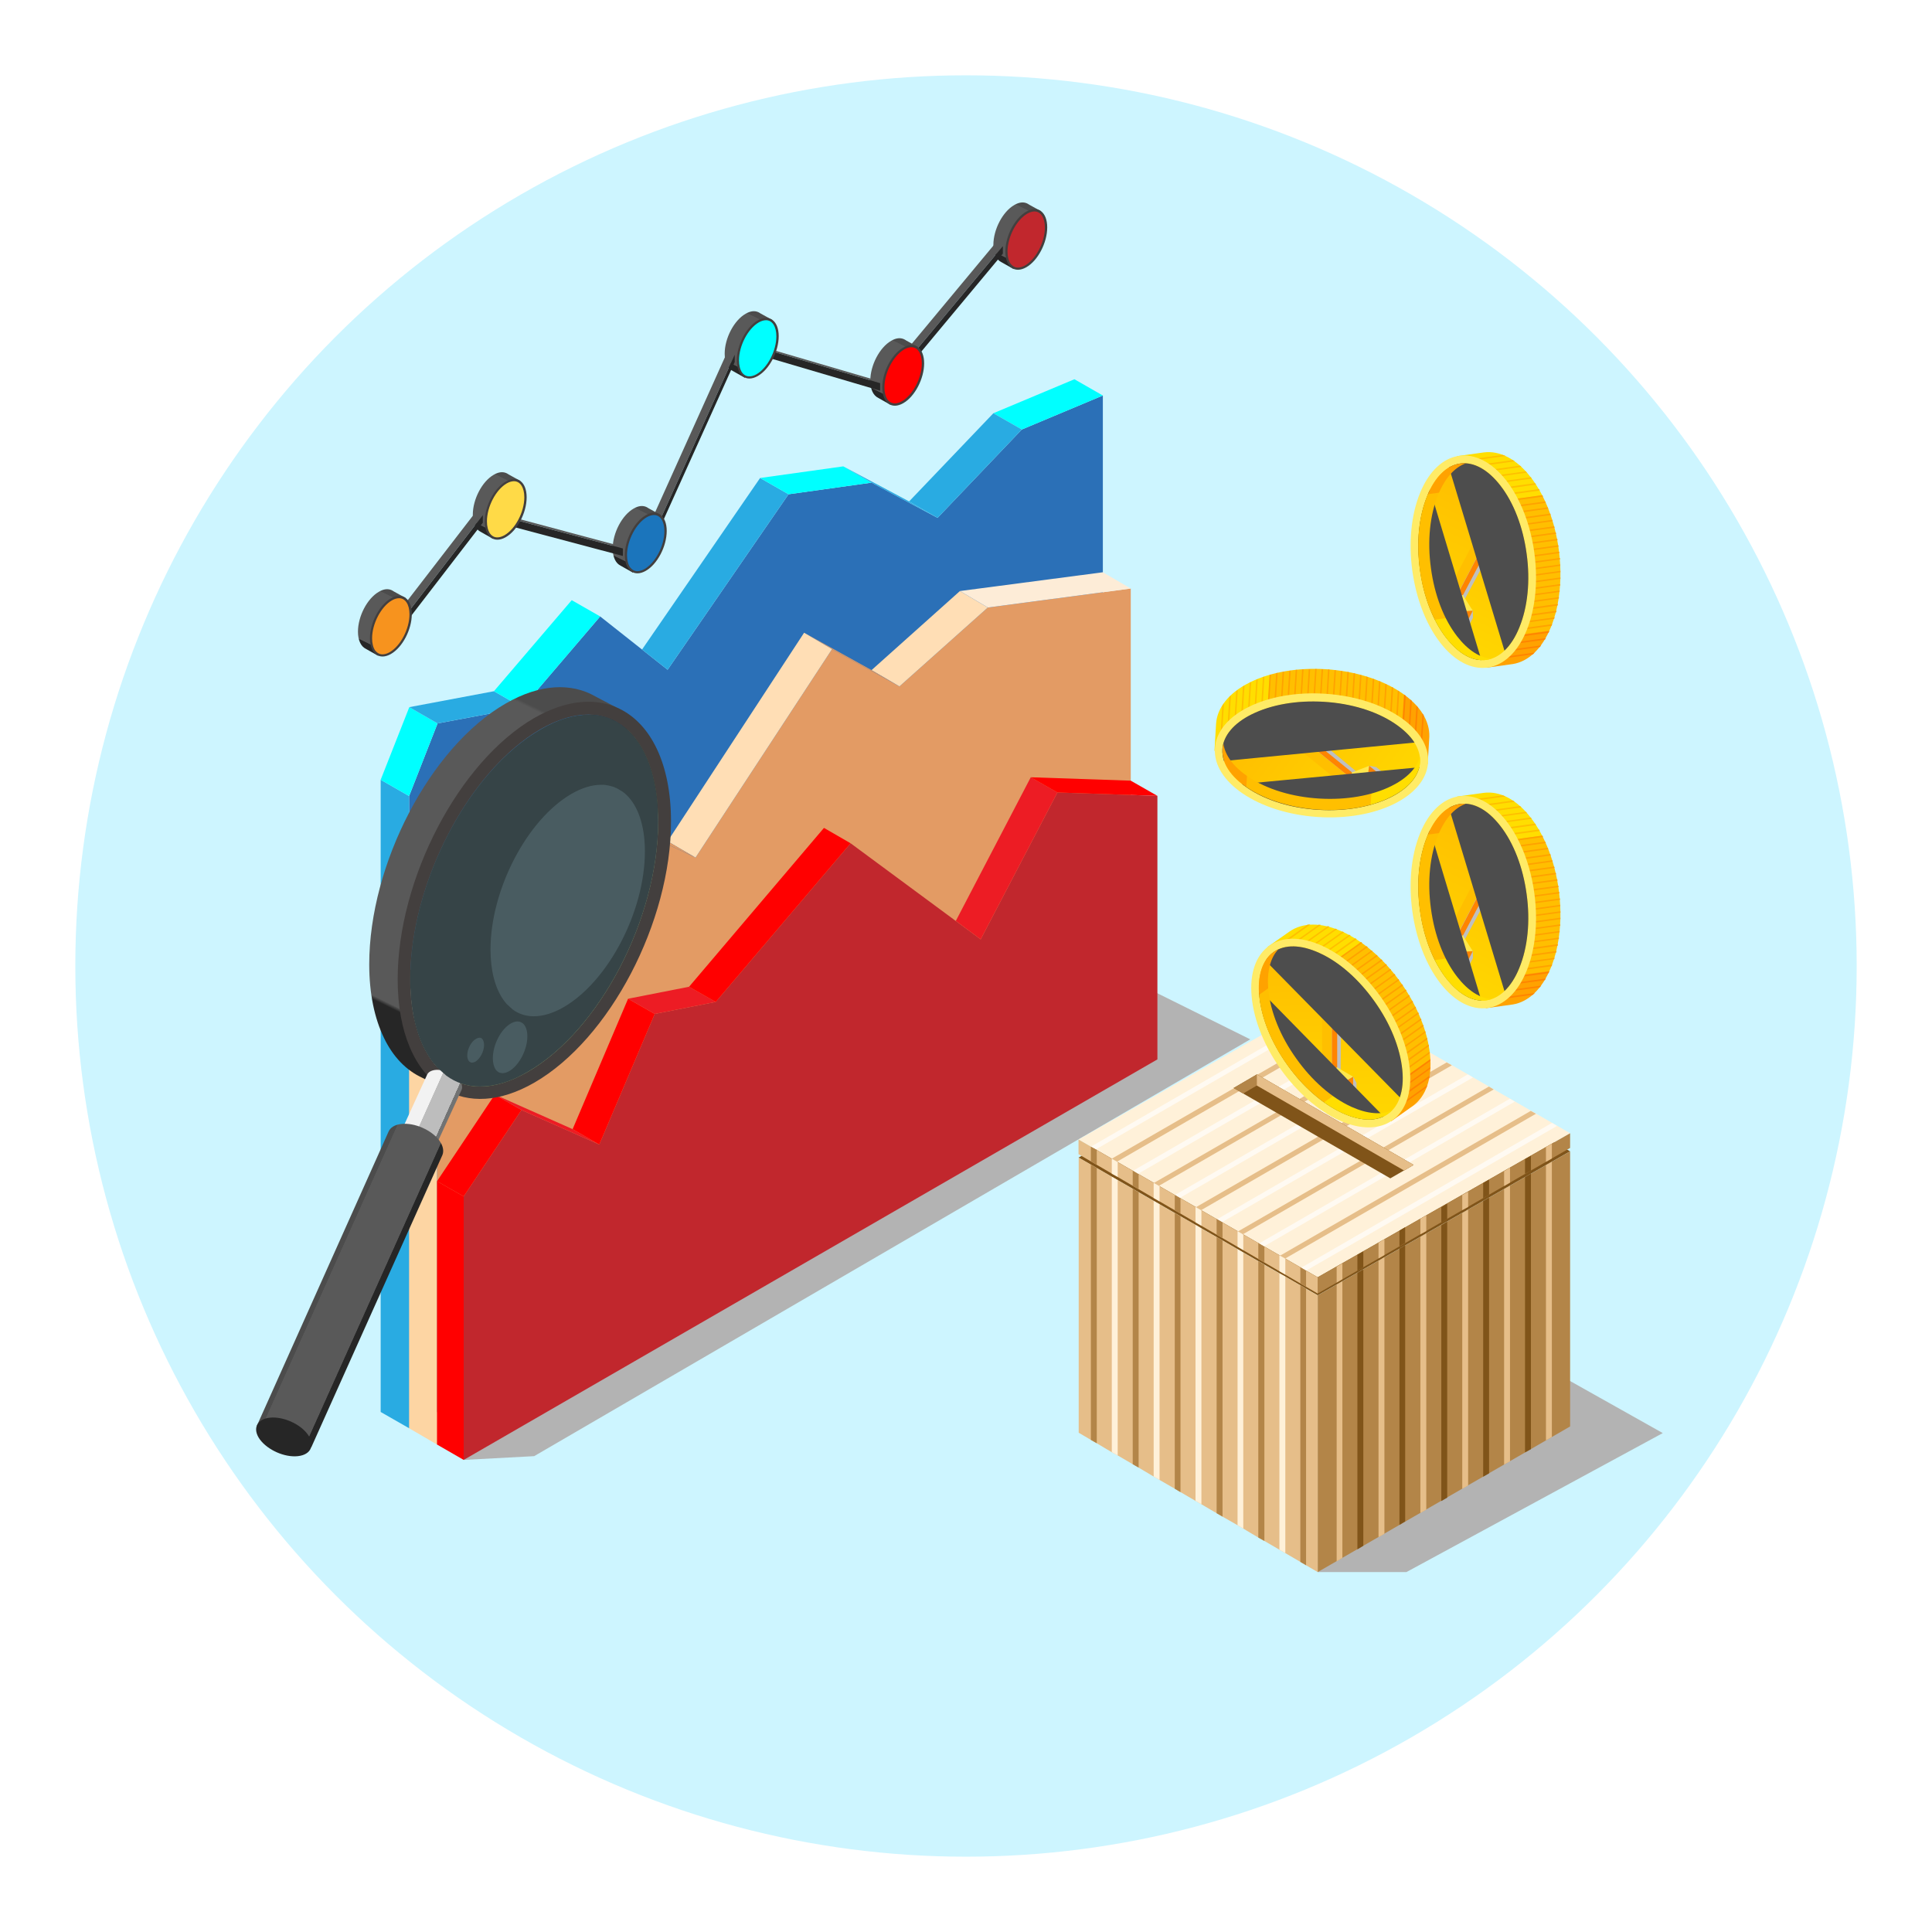 <?xml version="1.0" encoding="utf-8"?>
<!-- Generator: Adobe Illustrator 26.0.2, SVG Export Plug-In . SVG Version: 6.00 Build 0)  -->
<svg version="1.1" xmlns="http://www.w3.org/2000/svg" xmlns:xlink="http://www.w3.org/1999/xlink" x="0px" y="0px"
	 viewBox="0 0 1080 1080" style="enable-background:new 0 0 1080 1080;" xml:space="preserve">
<style type="text/css">
	.st0{fill:#CDF5FF;}
	.st1{fill:url(#SVGID_1_);}
	.st2{fill:url(#SVGID_00000132794612920252218410000011387628419701641604_);}
	.st3{fill:url(#SVGID_00000111176426441673882620000000394751708317296276_);}
	.st4{fill:url(#SVGID_00000098180574955372344420000013952080480294836352_);}
	.st5{fill:#383838;}
	.st6{fill:url(#SVGID_00000160891375308641068690000002037243391548301216_);}
	.st7{fill:#807A93;}
	.st8{fill:#FFFFFF;}
	.st9{opacity:0.3;}
	.st10{fill:#DB6402;}
	.st11{fill:#DBA97F;}
	.st12{fill:#FEE475;}
	.st13{fill:#FED425;}
	.st14{fill:#FEB724;}
	.st15{fill:#FB9D12;}
	.st16{opacity:0.73;}
	.st17{fill:#E6E8EA;}
	.st18{fill:#E6E6E6;}
	.st19{fill:#999999;}
	.st20{fill:#808080;}
	.st21{enable-background:new    ;}
	.st22{fill:#4D4D4D;}
	.st23{fill:#B3B3B3;}
	.st24{fill:#333333;}
	.st25{fill:#1A1A1A;}
	.st26{fill:#666666;}
	.st27{fill:#ED3138;}
	.st28{fill:#942125;}
	.st29{fill:#CCCCCC;}
	.st30{fill:#FFB294;}
	.st31{fill:#FFD31A;}
	.st32{fill:#4E6B7E;}
	.st33{fill:#FF525F;}
	.st34{fill:#4A1517;}
	.st35{fill:#2A282D;}
	.st36{opacity:0.5;fill:#4E6B7E;}
	.st37{fill:#1B75BC;}
	.st38{opacity:0.3;fill:#4A1517;}
	.st39{fill:#002745;}
	.st40{fill:#2B70B7;}
	.st41{fill:#E4B97D;}
	.st42{fill:#B38A54;}
	.st43{fill:#FEE0B0;}
	.st44{opacity:0.5;fill:#E4B97D;}
	.st45{opacity:0.5;fill:#B38A54;}
	.st46{fill:#CF3339;}
	.st47{fill:url(#SVGID_00000029737162788757246440000005452103508215994000_);}
	.st48{fill:url(#SVGID_00000034774620708500639240000009614740849178751167_);}
	.st49{fill:url(#SVGID_00000170959359374120696960000006245020466433461435_);}
	.st50{fill:url(#SVGID_00000001631773405666121940000006093885902301870761_);}
	.st51{fill:url(#SVGID_00000153703442830158110890000014954542459658384272_);}
	.st52{fill:url(#SVGID_00000068635395279519738900000009033922173606282672_);}
	.st53{fill:url(#SVGID_00000067207826172638819240000003786548176330337465_);}
	.st54{fill:url(#SVGID_00000007427426903464155570000005405654379829894050_);}
	.st55{fill:url(#SVGID_00000003075489902992462460000005175551384570936708_);}
	.st56{fill:url(#SVGID_00000144315608789913529980000003768948823055093179_);}
	.st57{fill:url(#SVGID_00000005986236550653846540000013434109324500172167_);}
	.st58{fill:#6B779F;}
	.st59{fill:#363C52;}
	.st60{fill:#515C7A;}
	.st61{fill:#65C5DB;}
	.st62{fill:#F0FCFF;}
	.st63{fill:#1F2433;}
	.st64{fill:#202533;}
	.st65{fill:#B2ACA3;}
	.st66{fill:#ED1C24;}
	.st67{fill:#4C3CE3;}
	.st68{fill:#FCC836;}
	.st69{fill:#0038A6;}
	.st70{fill:#29ABE2;}
	.st71{fill:#3387C4;}
	.st72{fill:#496674;}
	.st73{clip-path:url(#XMLID_00000018941713008774792070000006365422575249871764_);enable-background:new    ;}
	.st74{fill:#4C6A79;}
	.st75{clip-path:url(#XMLID_00000100385038167690625820000013411919250398180228_);enable-background:new    ;}
	.st76{clip-path:url(#XMLID_00000078029171795573401240000003952116823890828977_);enable-background:new    ;}
	.st77{clip-path:url(#XMLID_00000074429865344908742200000016724729960248646823_);enable-background:new    ;}
	.st78{clip-path:url(#XMLID_00000024720787358412173420000003052575362912744871_);enable-background:new    ;}
	.st79{clip-path:url(#XMLID_00000152970681943722673780000010530624158469414809_);enable-background:new    ;}
	.st80{clip-path:url(#XMLID_00000170970093102921680610000004055834393482585244_);enable-background:new    ;}
	.st81{clip-path:url(#XMLID_00000000222013232332175120000009190620807521243548_);enable-background:new    ;}
	.st82{clip-path:url(#XMLID_00000166663387448764990000000004187382602838173092_);enable-background:new    ;}
	.st83{clip-path:url(#XMLID_00000098214733189775184380000001694623765999317401_);enable-background:new    ;}
	.st84{clip-path:url(#XMLID_00000092425940469486637930000018095838136379832192_);enable-background:new    ;}
	.st85{clip-path:url(#XMLID_00000133514513038834067540000003555708746976616102_);enable-background:new    ;}
	.st86{fill:#1A4661;}
	.st87{clip-path:url(#XMLID_00000003085912941671435950000003668283471741309878_);enable-background:new    ;}
	.st88{clip-path:url(#XMLID_00000092447492296965177620000016304711754306042550_);enable-background:new    ;}
	.st89{clip-path:url(#XMLID_00000092423497583744437680000006194910725828559761_);enable-background:new    ;}
	.st90{clip-path:url(#XMLID_00000093152630683233279800000016956366045705076666_);enable-background:new    ;}
	.st91{clip-path:url(#XMLID_00000173140891062596043290000015396734473265909902_);enable-background:new    ;}
	.st92{clip-path:url(#XMLID_00000129202165208211638280000015398532703928820134_);enable-background:new    ;}
	.st93{clip-path:url(#XMLID_00000123422385367327319690000016927362680161951165_);enable-background:new    ;}
	.st94{clip-path:url(#XMLID_00000123434122589085160500000012404562591280617105_);enable-background:new    ;}
	.st95{clip-path:url(#XMLID_00000128474821697893028150000015918486811326692279_);enable-background:new    ;}
	.st96{clip-path:url(#XMLID_00000036231732017121514470000017701803457233281437_);enable-background:new    ;}
	.st97{clip-path:url(#XMLID_00000159467172621972142630000013311311326193042307_);enable-background:new    ;}
	.st98{clip-path:url(#XMLID_00000020383931051566256380000010521904138700319921_);enable-background:new    ;}
	.st99{clip-path:url(#XMLID_00000183237789794273503820000015798257255980674950_);enable-background:new    ;}
	.st100{clip-path:url(#XMLID_00000108308090864145056810000004355908717654820240_);enable-background:new    ;}
	.st101{clip-path:url(#XMLID_00000048475136493597299900000018130441732652819897_);enable-background:new    ;}
	.st102{clip-path:url(#XMLID_00000015323887351826437130000018030060537584981420_);enable-background:new    ;}
	.st103{clip-path:url(#XMLID_00000139273840152210517130000010312565627947831469_);enable-background:new    ;}
	.st104{clip-path:url(#XMLID_00000082369269934806477940000000495844537791279770_);enable-background:new    ;}
	.st105{clip-path:url(#XMLID_00000162317485301899235550000016641007365958212513_);enable-background:new    ;}
	.st106{clip-path:url(#XMLID_00000123438177797493117040000016557596587862549402_);enable-background:new    ;}
	.st107{clip-path:url(#XMLID_00000128458875619391174480000008505308173316946871_);enable-background:new    ;}
	.st108{clip-path:url(#XMLID_00000103949391443947679380000007370025466942212785_);enable-background:new    ;}
	.st109{clip-path:url(#XMLID_00000071534273538074670380000014429589739153945001_);enable-background:new    ;}
	.st110{clip-path:url(#XMLID_00000113332159934821949760000014180985463989055885_);enable-background:new    ;}
	.st111{clip-path:url(#XMLID_00000152251869422070322160000017366790623155532166_);enable-background:new    ;}
	.st112{clip-path:url(#XMLID_00000054257856047608630210000016943239318459619980_);enable-background:new    ;}
	.st113{clip-path:url(#XMLID_00000163783936258475853070000010107831078974328508_);enable-background:new    ;}
	.st114{clip-path:url(#XMLID_00000025415196540219110300000018047353061084807354_);enable-background:new    ;}
	.st115{clip-path:url(#XMLID_00000108269378249180517870000010557358336991091590_);enable-background:new    ;}
	.st116{clip-path:url(#XMLID_00000133512904334799916980000017105728942036855731_);enable-background:new    ;}
	.st117{clip-path:url(#XMLID_00000124156821491545016580000018392447469606495621_);enable-background:new    ;}
	.st118{clip-path:url(#XMLID_00000142172285167907124440000013734902470982786452_);enable-background:new    ;}
	.st119{clip-path:url(#XMLID_00000183228906672070502000000011337282061269983142_);enable-background:new    ;}
	.st120{clip-path:url(#XMLID_00000110440959117355875140000004564687895766896554_);enable-background:new    ;}
	.st121{clip-path:url(#XMLID_00000129915526173696932330000013210954454559216529_);enable-background:new    ;}
	.st122{clip-path:url(#XMLID_00000093881082269545579060000000250514143026574983_);enable-background:new    ;}
	.st123{clip-path:url(#XMLID_00000067216562573718606990000004906554232858175421_);enable-background:new    ;}
	.st124{clip-path:url(#XMLID_00000017487804550922614500000001687409172767478969_);enable-background:new    ;}
	.st125{clip-path:url(#XMLID_00000097489182346836679660000000293652370870411664_);enable-background:new    ;}
	.st126{clip-path:url(#XMLID_00000088103127881199341030000002483115046386897295_);enable-background:new    ;}
	.st127{fill:#262626;}
	.st128{clip-path:url(#XMLID_00000057140519572017938650000014056277914637361311_);enable-background:new    ;}
	.st129{fill:#1C4B68;}
	.st130{clip-path:url(#XMLID_00000067197076987826367870000014887739290685701800_);enable-background:new    ;}
	.st131{fill:#9B1313;}
	.st132{clip-path:url(#XMLID_00000140694309873604630980000017278254589626644363_);enable-background:new    ;}
	.st133{fill:#292929;}
	.st134{clip-path:url(#XMLID_00000139254726188422298520000014435666803230751643_);enable-background:new    ;}
	.st135{fill:#1B4864;}
	.st136{fill:#1B4A66;}
	.st137{clip-path:url(#XMLID_00000147931660165129290820000011847130873996857532_);enable-background:new    ;}
	.st138{clip-path:url(#XMLID_00000173854142600526231770000015384346562609540759_);enable-background:new    ;}
	.st139{clip-path:url(#XMLID_00000173848206873298189750000005430738531730897309_);enable-background:new    ;}
	.st140{fill:#272727;}
	.st141{clip-path:url(#XMLID_00000052819056384778609120000016075179398117436325_);enable-background:new    ;}
	.st142{fill:#527282;}
	.st143{clip-path:url(#XMLID_00000069366364156692884390000001021201356995205554_);enable-background:new    ;}
	.st144{clip-path:url(#XMLID_00000177476665066677622820000005512826500060753554_);enable-background:new    ;}
	.st145{fill:#252525;}
	.st146{fill:#444444;}
	.st147{clip-path:url(#XMLID_00000042726637667787500190000017825567333428698756_);enable-background:new    ;}
	.st148{fill:#C61C1C;}
	.st149{fill:#E81F1F;}
	.st150{clip-path:url(#XMLID_00000008834208190542200560000014894654817498864274_);enable-background:new    ;}
	.st151{clip-path:url(#XMLID_00000106860588305960512560000011607901236675868836_);enable-background:new    ;}
	.st152{clip-path:url(#XMLID_00000181074772871246332040000013720374594639377074_);enable-background:new    ;}
	.st153{clip-path:url(#XMLID_00000072240486257867617110000003477783171978419111_);enable-background:new    ;}
	.st154{clip-path:url(#XMLID_00000026851527765708381000000012861490537896279487_);enable-background:new    ;}
	.st155{fill:#4F6E7D;}
	.st156{clip-path:url(#XMLID_00000017496297611567284880000017761852529946614685_);enable-background:new    ;}
	.st157{clip-path:url(#XMLID_00000156583676092174599490000006661781539441301131_);enable-background:new    ;}
	.st158{clip-path:url(#XMLID_00000029029278934909684420000006379550449482695855_);enable-background:new    ;}
	.st159{clip-path:url(#XMLID_00000172430398296316037150000003928553700883298948_);enable-background:new    ;}
	.st160{fill:#68767B;}
	.st161{fill:#6C7B80;}
	.st162{clip-path:url(#XMLID_00000104694224075785390660000015492636238051573388_);enable-background:new    ;}
	.st163{clip-path:url(#XMLID_00000016797672410076714520000007863895861481170075_);enable-background:new    ;}
	.st164{clip-path:url(#XMLID_00000072244012569293434720000012003049239812760767_);enable-background:new    ;}
	.st165{clip-path:url(#XMLID_00000090283025793845065550000012687908209647687090_);enable-background:new    ;}
	.st166{clip-path:url(#XMLID_00000009552164866323682920000015467664096897091214_);enable-background:new    ;}
	.st167{clip-path:url(#XMLID_00000180352930913020271660000001447946616084373147_);enable-background:new    ;}
	.st168{clip-path:url(#XMLID_00000067213548481927856080000013845025023817816448_);enable-background:new    ;}
	.st169{clip-path:url(#XMLID_00000063619875104791958990000006828932559883417001_);enable-background:new    ;}
	.st170{clip-path:url(#XMLID_00000158006966924690968690000004680718759950200726_);enable-background:new    ;}
	.st171{clip-path:url(#XMLID_00000145769842008315932000000013898357440781462153_);enable-background:new    ;}
	.st172{clip-path:url(#XMLID_00000081634249442074870540000011058803732758687166_);enable-background:new    ;}
	.st173{clip-path:url(#XMLID_00000085240917906981996660000001534312882935606970_);enable-background:new    ;}
	.st174{clip-path:url(#XMLID_00000014631381065562380850000009038942548682868913_);enable-background:new    ;}
	.st175{clip-path:url(#XMLID_00000118391330845327617250000011981752852804550031_);enable-background:new    ;}
	.st176{clip-path:url(#XMLID_00000103247519907175850430000010831459755814935177_);enable-background:new    ;}
	.st177{clip-path:url(#XMLID_00000006671688724333374820000014532370768188531856_);enable-background:new    ;}
	.st178{clip-path:url(#XMLID_00000068665296820029662660000017686316344189999003_);enable-background:new    ;}
	.st179{clip-path:url(#XMLID_00000038391425537500807700000004507032906608566166_);enable-background:new    ;}
	.st180{clip-path:url(#XMLID_00000104693675331150536290000014676180077749757076_);enable-background:new    ;}
	.st181{clip-path:url(#XMLID_00000103953100041264385680000010036392957385549235_);enable-background:new    ;}
	.st182{fill:#BAD3DD;}
	.st183{clip-path:url(#XMLID_00000036251883643289657200000009185100099565742499_);enable-background:new    ;}
	.st184{clip-path:url(#XMLID_00000046297587793256610230000004588636839032513432_);enable-background:new    ;}
	.st185{clip-path:url(#XMLID_00000065789999857878087230000010233958893157322156_);enable-background:new    ;}
	.st186{clip-path:url(#XMLID_00000142898294614302132890000011351121762236295601_);enable-background:new    ;}
	.st187{clip-path:url(#XMLID_00000133489648424136563290000000229177290214920367_);enable-background:new    ;}
	.st188{clip-path:url(#XMLID_00000173863403387339208410000004154042249683328420_);enable-background:new    ;}
	.st189{clip-path:url(#XMLID_00000095313932854264665250000000890032650314651028_);enable-background:new    ;}
	.st190{clip-path:url(#XMLID_00000093891801531552976300000003757898338766152325_);enable-background:new    ;}
	.st191{clip-path:url(#XMLID_00000136400433149340031260000007223230378620229773_);enable-background:new    ;}
	.st192{clip-path:url(#XMLID_00000101812732366516092920000003900904168014791057_);enable-background:new    ;}
	.st193{clip-path:url(#XMLID_00000075848879732789132960000011457970282946006969_);enable-background:new    ;}
	.st194{clip-path:url(#XMLID_00000152233884020959707430000009965754131271308469_);enable-background:new    ;}
	.st195{clip-path:url(#XMLID_00000168797465752072739780000003935599542552727187_);enable-background:new    ;}
	.st196{clip-path:url(#XMLID_00000128475653828705146920000018241931078848014251_);enable-background:new    ;}
	.st197{clip-path:url(#XMLID_00000043428334390339808240000001516699696570993335_);enable-background:new    ;}
	.st198{clip-path:url(#XMLID_00000152223717958752043630000016277020770604400302_);enable-background:new    ;}
	.st199{clip-path:url(#XMLID_00000032647773558512081750000013559972738383667601_);enable-background:new    ;}
	.st200{clip-path:url(#XMLID_00000157278982908865704510000008348821596089063837_);enable-background:new    ;}
	.st201{clip-path:url(#XMLID_00000057848666735267989200000005110777826187849892_);enable-background:new    ;}
	.st202{clip-path:url(#XMLID_00000093886320009546329260000002925607344780175233_);enable-background:new    ;}
	.st203{clip-path:url(#XMLID_00000057842934216428670500000015668743463168824982_);enable-background:new    ;}
	.st204{clip-path:url(#XMLID_00000167395230215830086760000017328404949416613289_);enable-background:new    ;}
	.st205{clip-path:url(#XMLID_00000165924873200364390610000013557827487917520518_);enable-background:new    ;}
	.st206{clip-path:url(#XMLID_00000063615775595530085850000000915793842655459477_);enable-background:new    ;}
	.st207{clip-path:url(#XMLID_00000167394855808868461340000001971450572906949007_);enable-background:new    ;}
	.st208{clip-path:url(#XMLID_00000098941911769559230280000010103522569270934958_);enable-background:new    ;}
	.st209{clip-path:url(#XMLID_00000134234555585723886820000017504391531707886222_);enable-background:new    ;}
	.st210{clip-path:url(#XMLID_00000137842908851657657320000014159406095558585485_);enable-background:new    ;}
	.st211{clip-path:url(#XMLID_00000047048635332411907100000009924662518454977211_);enable-background:new    ;}
	.st212{clip-path:url(#XMLID_00000057864807698034608070000001357276158443235731_);enable-background:new    ;}
	.st213{clip-path:url(#XMLID_00000158720917047337694710000002112790293154111920_);enable-background:new    ;}
	.st214{clip-path:url(#XMLID_00000109749624878257978330000001199471624803106983_);enable-background:new    ;}
	.st215{clip-path:url(#XMLID_00000150073190380919070570000000200637626947417999_);enable-background:new    ;}
	.st216{clip-path:url(#XMLID_00000040562726425376692670000011774516109153781414_);enable-background:new    ;}
	.st217{clip-path:url(#XMLID_00000151528126065273549780000015224575845467151032_);enable-background:new    ;}
	.st218{clip-path:url(#XMLID_00000093872174467536955070000011920688956117119669_);enable-background:new    ;}
	.st219{clip-path:url(#XMLID_00000134242983105300637980000013782815070983715238_);enable-background:new    ;}
	.st220{opacity:0.51;}
	.st221{fill:#88BED8;}
	.st222{clip-path:url(#XMLID_00000158726080332966289800000011834469746052000935_);enable-background:new    ;}
	.st223{fill:#ABCCFF;}
	.st224{fill:#DDEAFF;}
	.st225{fill:#009EF2;}
	.st226{opacity:0.28;}
	.st227{filter:url(#Adobe_OpacityMaskFilter);}
	.st228{filter:url(#Adobe_OpacityMaskFilter_00000085238938197859739660000014716712089244389557_);}
	
		.st229{mask:url(#SVGID_00000074436422148422366350000014266444701690274226_);fill:url(#SVGID_00000152946068333316843330000013963269520421899154_);}
	.st230{fill:url(#SVGID_00000174600278622531203590000013996991104514659215_);}
	.st231{fill:#709EDB;}
	.st232{fill:#344041;}
	.st233{fill:#31210B;}
	.st234{fill:#0071BC;}
	.st235{fill:#DDE8F6;}
	.st236{fill:#F7F7F7;}
	.st237{fill:url(#SVGID_00000164491549009283625130000006048898595257495456_);}
	.st238{fill:#232234;}
	.st239{fill:#FFDFD1;}
	.st240{fill:url(#SVGID_00000100379533645033669720000018216611581400177799_);}
	.st241{fill:#42210B;}
	.st242{fill:#323142;}
	.st243{fill:#1E1D2F;}
	.st244{filter:url(#Adobe_OpacityMaskFilter_00000109712605867288598840000005094488583185546427_);}
	.st245{filter:url(#Adobe_OpacityMaskFilter_00000057865154569893173350000002188693695048019075_);}
	
		.st246{mask:url(#SVGID_00000047035197112153352260000006279609432562797222_);fill:url(#SVGID_00000147923469034598643510000001357042267132260774_);}
	.st247{opacity:0.28;fill:url(#SVGID_00000160887315003281802290000000996179842733640077_);}
	.st248{fill:#C11B37;}
	.st249{fill:#FC3850;}
	.st250{fill:#FF6E79;}
	.st251{fill:#2B454E;}
	.st252{fill:#375A64;}
	.st253{fill:#00DFBF;}
	.st254{opacity:0.1;}
	.st255{fill:#1A2E35;}
	.st256{fill:#66D7FF;}
	.st257{fill:#E1E1E1;}
	.st258{fill:#FAFAFA;}
	.st259{opacity:0.8;fill:#FFFFFF;}
	.st260{fill:#F0F0F0;}
	.st261{opacity:0.2;}
	.st262{fill:#F5F5F5;}
	.st263{opacity:0.5;}
	.st264{fill:#F1F1F1;}
	.st265{fill:#C1C1C1;}
	.st266{fill:#E2E2E2;}
	.st267{fill:#ADADAD;}
	.st268{fill:#BABABA;}
	.st269{fill:#E7E7E7;}
	.st270{fill:#AFAFAF;}
	.st271{fill:#9CD0E5;}
	.st272{fill:#0C6B89;}
	.st273{opacity:0.3;fill:#808080;}
	.st274{fill:#C1272D;}
	.st275{fill:#FCB239;}
	.st276{fill:#DABAE8;}
	.st277{fill:#3D1A4C;}
	.st278{fill:#F2F2F2;}
	.st279{fill:url(#SVGID_00000018225941698499541820000017835936385886221739_);}
	.st280{opacity:0.69;}
	.st281{opacity:0;fill:#6D6E71;}
	.st282{opacity:3.225800e-02;fill:#6D6E71;}
	.st283{opacity:6.451600e-02;fill:#6D6E71;}
	.st284{opacity:9.677400e-02;fill:#6D6E71;}
	.st285{opacity:0.129;fill:#6D6E71;}
	.st286{opacity:0.161;fill:#6D6E71;}
	.st287{opacity:0.194;fill:#6D6E71;}
	.st288{opacity:0.226;fill:#6D6E71;}
	.st289{opacity:0.258;fill:#6D6E71;}
	.st290{opacity:0.29;fill:#6D6E71;}
	.st291{opacity:0.323;fill:#6D6E71;}
	.st292{opacity:0.355;fill:#6D6E71;}
	.st293{opacity:0.387;fill:#6D6E71;}
	.st294{opacity:0.419;fill:#6D6E71;}
	.st295{opacity:0.452;fill:#6D6E71;}
	.st296{opacity:0.484;fill:#6D6E71;}
	.st297{opacity:0.516;fill:#6D6E71;}
	.st298{opacity:0.548;fill:#6D6E71;}
	.st299{opacity:0.581;fill:#6D6E71;}
	.st300{opacity:0.613;fill:#6D6E71;}
	.st301{opacity:0.645;fill:#6D6E71;}
	.st302{opacity:0.677;fill:#6D6E71;}
	.st303{opacity:0.71;fill:#6D6E71;}
	.st304{opacity:0.742;fill:#6D6E71;}
	.st305{opacity:0.774;fill:#6D6E71;}
	.st306{opacity:0.806;fill:#6D6E71;}
	.st307{opacity:0.839;fill:#6D6E71;}
	.st308{opacity:0.871;fill:#6D6E71;}
	.st309{opacity:0.903;fill:#6D6E71;}
	.st310{opacity:0.935;fill:#6D6E71;}
	.st311{opacity:0.968;fill:#6D6E71;}
	.st312{fill:#6D6E71;}
	.st313{fill:#8CFFFA;}
	.st314{fill:#AEF9F4;}
	.st315{fill:url(#SVGID_00000150063959709054477120000005793842178628157340_);}
	.st316{fill:url(#SVGID_00000013153069429518739100000000961095957656399536_);}
	.st317{fill:url(#SVGID_00000037690999429725396850000014433138129796623747_);}
	.st318{fill:url(#SVGID_00000121966136308056027280000006599385167893642140_);}
	.st319{fill:url(#SVGID_00000164490143432852311630000011927775849424493754_);}
	.st320{fill:url(#SVGID_00000084529858696384050480000008497359895434507954_);}
	.st321{fill:#FD1E41;}
	.st322{fill:#3DBE4B;}
	.st323{fill:#5B16A3;}
	.st324{fill:#293F78;}
	.st325{fill:#FDC05D;}
	.st326{fill:#C54634;}
	.st327{fill:#8CC1E3;}
	.st328{fill:#004166;}
	.st329{fill:#40C3F2;}
	.st330{fill:#FF5C68;}
	.st331{opacity:0.2;fill:#808080;}
	.st332{fill:url(#SVGID_00000007396136714175835330000002393855453309925815_);}
	.st333{fill:url(#SVGID_00000027604856715407661060000005624268253156345011_);}
	.st334{fill:#F8DEBA;}
	.st335{fill:#1D1814;}
	.st336{opacity:0.28;fill:#1D1814;}
	.st337{fill:url(#SVGID_00000135664195252841399060000011900185157886223266_);}
	.st338{fill:url(#SVGID_00000014619807317713020870000013866798244460779183_);}
	.st339{fill:url(#SVGID_00000152228610719656687790000006391579375936691590_);}
	.st340{fill:url(#SVGID_00000135666617686343699670000009289604217941591213_);}
	.st341{fill:url(#SVGID_00000130609254834017455690000014003851025948404136_);}
	.st342{fill:url(#SVGID_00000080201987617053622860000005327039486484488124_);}
	.st343{fill:url(#SVGID_00000123420871898171828270000015111455093008517023_);}
	.st344{fill:url(#SVGID_00000125598470907517182380000003791724993523568022_);}
	.st345{fill:#024873;}
	.st346{fill:#C7B299;}
	.st347{fill:url(#SVGID_00000002379683040437835230000006030529515545280146_);}
	.st348{fill:url(#SVGID_00000137117247445407892910000007819124235695387787_);}
	.st349{fill:url(#SVGID_00000099642334250402791120000016545902854733034893_);}
	.st350{fill:url(#SVGID_00000129889027559423599530000003709170757737390525_);}
	.st351{fill:url(#SVGID_00000056394674583287379010000013247619947861079469_);}
	.st352{fill:url(#SVGID_00000140015271214959715970000016903955822041840052_);}
	.st353{fill:#CA9A4A;}
	.st354{fill:#795C2C;}
	.st355{fill:#8D6C34;}
	.st356{fill:#E4AD54;}
	.st357{fill:#B68B43;}
	.st358{fill:#FDD593;}
	.st359{fill:#B28C62;}
	.st360{fill:#00FFFF;}
	.st361{fill:#C69C6D;}
	.st362{opacity:0.57;}
	.st363{opacity:0.43;}
	.st364{opacity:0;fill:#FFFFFF;}
	.st365{opacity:3.225800e-02;fill:#FFFFFF;}
	.st366{opacity:6.451600e-02;fill:#FFFFFF;}
	.st367{opacity:9.677400e-02;fill:#FFFFFF;}
	.st368{opacity:0.129;fill:#FFFFFF;}
	.st369{opacity:0.161;fill:#FFFFFF;}
	.st370{opacity:0.194;fill:#FFFFFF;}
	.st371{opacity:0.226;fill:#FFFFFF;}
	.st372{opacity:0.258;fill:#FFFFFF;}
	.st373{opacity:0.29;fill:#FFFFFF;}
	.st374{opacity:0.323;fill:#FFFFFF;}
	.st375{opacity:0.355;fill:#FFFFFF;}
	.st376{opacity:0.387;fill:#FFFFFF;}
	.st377{opacity:0.419;fill:#FFFFFF;}
	.st378{opacity:0.452;fill:#FFFFFF;}
	.st379{opacity:0.484;fill:#FFFFFF;}
	.st380{opacity:0.516;fill:#FFFFFF;}
	.st381{opacity:0.548;fill:#FFFFFF;}
	.st382{opacity:0.581;fill:#FFFFFF;}
	.st383{opacity:0.613;fill:#FFFFFF;}
	.st384{opacity:0.645;fill:#FFFFFF;}
	.st385{opacity:0.677;fill:#FFFFFF;}
	.st386{opacity:0.71;fill:#FFFFFF;}
	.st387{opacity:0.742;fill:#FFFFFF;}
	.st388{opacity:0.774;fill:#FFFFFF;}
	.st389{opacity:0.806;fill:#FFFFFF;}
	.st390{opacity:0.839;fill:#FFFFFF;}
	.st391{opacity:0.871;fill:#FFFFFF;}
	.st392{opacity:0.903;fill:#FFFFFF;}
	.st393{opacity:0.935;fill:#FFFFFF;}
	.st394{opacity:0.968;fill:#FFFFFF;}
	.st395{fill:#FFBD8B;}
	.st396{opacity:0.4;}
	.st397{fill:#CD387C;}
	.st398{fill:#28224C;}
	.st399{fill:#362B65;}
	.st400{fill:#3186FB;}
	.st401{opacity:0.55;}
	.st402{fill:#F86C7D;}
	.st403{fill:url(#SVGID_00000118391769310582586960000004799717181481643179_);}
	.st404{fill:url(#SVGID_00000162353378248509620920000007255628620709843855_);}
	.st405{fill:#E39B64;}
	.st406{fill:#FDD5A3;}
	.st407{fill:#FFDEB5;}
	.st408{fill:#FDECD7;}
	.st409{fill:#FF0000;}
	.st410{fill:url(#SVGID_00000114760611761202977440000018333884575557293457_);}
	.st411{fill:#433F3E;}
	.st412{fill:#595959;}
	.st413{fill:#CCBABA;}
	.st414{fill:url(#SVGID_00000043447538173242135740000013811292553281524893_);}
	.st415{fill:url(#SVGID_00000139272583590623512990000003283430079757394863_);}
	.st416{fill:url(#SVGID_00000027567837666546281940000015133317062760819632_);}
	.st417{fill:url(#SVGID_00000160880559328661070160000012653658232529755050_);}
	.st418{fill:#FFDA47;}
	.st419{fill:url(#SVGID_00000080886083873885831380000011266117298319657103_);}
	.st420{fill:#F7931E;}
	.st421{fill:url(#SVGID_00000058587720976170815630000002411798705852595124_);}
	.st422{fill:#83A263;}
	.st423{fill:url(#SVGID_00000182494955955323091670000014150540607626611598_);}
	.st424{fill:url(#SVGID_00000120521511420104401410000001960310352972611248_);}
	.st425{fill:#9D9D9D;}
	.st426{fill:url(#SVGID_00000150100540630469953490000017996130288450749368_);}
	.st427{fill:#364447;}
	.st428{fill:#495C61;}
	.st429{fill:#805419;}
	.st430{fill:#B38548;}
	.st431{fill:#FFF1D9;}
	.st432{fill:#FFFAF2;}
	.st433{fill:#E6BE89;}
	.st434{fill:url(#SVGID_00000165207528356970111510000016991941357611689865_);}
	.st435{fill:#FF8400;}
	.st436{fill:#FFA200;}
	.st437{fill:#FFBF00;}
	.st438{fill:#FFEB66;}
	.st439{fill:url(#SVGID_00000116949402847253648900000005624549344633843346_);}
	.st440{fill:#BFBFBF;}
	.st441{fill:#FFE84D;}
	.st442{fill:url(#SVGID_00000181050654158120460510000005998539738124421525_);}
	.st443{fill:url(#SVGID_00000064331461152984229580000008246055040320943286_);}
	.st444{fill:url(#SVGID_00000072282310281401693490000016680586343580303239_);}
	.st445{fill:url(#SVGID_00000127760508316840743150000006728468755791288998_);}
	.st446{fill:url(#SVGID_00000147179857606659705230000017973099844329990574_);}
	.st447{fill:url(#SVGID_00000005953730431413219750000011527750830307875972_);}
	.st448{fill:url(#SVGID_00000084518226340866976320000009557134933193725630_);}
	.st449{fill:url(#SVGID_00000150810519821169923090000004670586172487092413_);}
	.st450{fill:url(#SVGID_00000100365061335122929650000017343553028806847158_);}
	.st451{fill:url(#SVGID_00000096738349705090839400000009743030371816044679_);}
	.st452{fill:#EDC02B;}
	.st453{fill:#DBAE27;}
	.st454{fill:#BD7806;}
	.st455{fill:#BF8112;}
	.st456{fill:#FDFF75;}
	.st457{fill:#FFE53B;}
	.st458{fill:#FBD635;}
	.st459{fill:#4D7C83;}
	.st460{fill:#274D6A;}
	.st461{fill:#7E9FA5;}
	.st462{fill:#8B9CFF;}
	.st463{fill:#619BE1;}
	.st464{fill:#FFC654;}
	.st465{fill:#FF8E1C;}
	.st466{fill:#FFEC7A;}
	.st467{fill:#65C6E5;}
	.st468{fill:#377691;}
	.st469{fill:#2D5A78;}
	.st470{fill:#428AA8;}
	.st471{fill:#C84030;}
	.st472{fill:#FA5C52;}
	.st473{fill:#AB281F;}
	.st474{fill:#819099;}
	.st475{fill:#A1B4BF;}
	.st476{fill:#B4CED6;}
	.st477{fill:#90A1AB;}
	.st478{fill:#E8F3FF;}
	.st479{fill:#C8DFE8;}
	.st480{opacity:0.8;}
	.st481{fill:#B09A77;}
	.st482{fill:#C7AE87;}
	.st483{fill:#D9BE93;}
	.st484{fill:#EFCFA3;}
	.st485{fill:#F7EDD4;}
	.st486{fill:#17435C;}
	.st487{fill:#8A1C14;}
	.st488{fill:#701710;}
	.st489{fill:#E09D38;}
	.st490{fill:#DE822B;}
	.st491{fill:#F2B63D;}
	.st492{fill:#46404E;}
	.st493{fill:#271B31;}
	.st494{fill:#32293A;}
	.st495{fill:#C6C3C1;}
	.st496{fill:#FFBF41;}
	.st497{opacity:0.5;fill:#FFFFFF;}
	.st498{fill:#FFCE78;}
	.st499{fill:#888D9A;}
	.st500{fill:#BECCC6;}
	.st501{fill:#7C8982;}
	.st502{fill:#A2AAA6;}
	.st503{fill:#8C9993;}
	.st504{fill:#3AA7F9;}
	.st505{fill:#69C6FF;}
	.st506{fill:#1086C1;}
	.st507{fill:#005CB9;}
	.st508{fill:#FFC629;}
	.st509{fill:#16110D;}
	.st510{fill:#191410;}
	.st511{clip-path:url(#XMLID_00000099642876670525822030000009158332646922415290_);}
	.st512{fill:none;stroke:#FFFFFF;stroke-width:101.758;stroke-miterlimit:10;}
	.st513{fill:none;stroke:#FFFFFF;stroke-width:10.176;stroke-miterlimit:10;}
	.st514{fill:none;stroke:#FFFFFF;stroke-width:50.879;stroke-miterlimit:10;}
	.st515{fill:none;stroke:#FFFFFF;stroke-width:64.447;stroke-miterlimit:10;}
	.st516{fill:#FFFFFF;stroke:#FFFFFF;stroke-width:16.96;stroke-miterlimit:10;}
	.st517{fill-rule:evenodd;clip-rule:evenodd;fill:#FFFFFF;stroke:#FFFFFF;stroke-width:15.284;stroke-miterlimit:10;}
	.st518{fill-rule:evenodd;clip-rule:evenodd;fill:none;}
	.st519{fill-rule:evenodd;clip-rule:evenodd;fill:#FFFFFF;}
</style>
<g id="CEK_TARIF">
</g>
<g id="PENGIRIMAN_PAKET">
</g>
<g id="CARI_TOKO">
</g>
<g id="HUBUNGI_KAMI">
</g>
<g id="BERITA">
</g>
<g id="TUTORIAL">
</g>
<g id="SELLER_IDAMAN">
</g>
<g id="HARGA_TERJANGKAU">
	<g>
		<circle class="st0" cx="540" cy="540" r="497.9"/>
		<g>
			<polygon class="st23" points="259.2,816.1 298.6,814 698.9,581 581.4,522.7 			"/>
			<g>
				<g>
					<g>
						<g>
							<polygon class="st40" points="228.7,798.4 616.5,574.5 616.5,221.1 571.2,240.1 524.1,289.5 487.2,269.8 440.8,276.3 
								373.2,374.4 335.5,344.6 292,395.5 244.6,404.4 228.7,445 							"/>
							<polygon class="st70" points="212.8,789.3 228.7,798.4 228.7,445 212.8,435.9 							"/>
							<polygon class="st360" points="244.6,404.4 228.8,395.3 212.8,435.9 228.7,445 							"/>
							<polygon class="st70" points="292,395.5 276.1,386.4 228.8,395.3 244.6,404.4 							"/>
							<polygon class="st360" points="335.5,344.6 319.6,335.5 276.1,386.4 292,395.5 							"/>
							<polygon class="st70" points="373.2,374.4 440.8,276.3 424.9,267.2 358.9,363.1 							"/>
							<polygon class="st360" points="487.2,269.8 471.4,260.7 424.9,267.2 440.8,276.3 							"/>
							<polygon class="st360" points="616.5,221.1 600.6,212 555.3,231 571.2,240.1 							"/>
							<polygon class="st70" points="555.3,231 571.2,240.1 524.1,289.5 508.2,280.3 							"/>
							<polygon class="st70" points="524.1,289.5 508.2,280.3 471.4,260.7 487.2,269.8 							"/>
						</g>
						<g>
							<polygon class="st405" points="244.3,807.5 632.1,583.6 632.1,329 552.2,339.6 502.8,383.7 465.1,362.9 388.8,479.4 
								351.1,461.5 319.3,528.1 279.3,476.7 244.3,552.9 							"/>
							<polygon class="st406" points="244.3,552.9 228.7,543.8 228.7,798.4 244.3,807.5 							"/>
							<polygon class="st407" points="244.3,552.9 279.3,476.7 263.7,467.6 228.7,543.8 							"/>
							<polygon class="st407" points="552.2,339.6 536.6,330.4 487.2,374.6 502.8,383.7 							"/>
							<polygon class="st408" points="632.1,329 616.5,319.9 536.6,330.4 552.2,339.6 							"/>
							<polygon class="st405" points="502.8,383.7 487.2,374.6 449.5,353.7 465.1,362.9 							"/>
							<polygon class="st407" points="388.8,479.4 373.2,470.3 449.5,353.7 465.1,362.9 							"/>
							<polygon class="st405" points="335.5,452.3 351.1,461.5 388.8,479.4 373.2,470.3 							"/>
							<polygon class="st407" points="335.5,452.3 351.1,461.5 319.3,528.1 307,512.3 							"/>
						</g>
						<g>
							<polygon class="st274" points="259.2,816.1 647,592.2 647,444.9 591.1,443 548.2,525.1 475.5,471.4 400.1,560.1 366,566.8 
								335,639.8 291.5,620.5 259.2,668.8 							"/>
							<polygon class="st409" points="244.3,807.5 259.2,816.1 259.2,668.8 244.3,660.3 							"/>
							<polygon class="st409" points="291.5,620.5 276.6,611.9 244.3,660.3 259.2,668.8 							"/>
							<polygon class="st66" points="335,639.8 320.1,631.2 276.6,611.9 291.5,620.5 							"/>
							<polygon class="st409" points="366,566.8 335,639.8 320.1,631.2 351.1,558.3 							"/>
							<polygon class="st66" points="400.1,560.1 385.2,551.6 351.1,558.3 366,566.8 							"/>
							<polygon class="st409" points="400.1,560.1 385.2,551.6 460.6,462.8 475.5,471.4 							"/>
							<polygon class="st66" points="591.1,443 576.2,434.5 534.3,514.8 548.2,525.1 							"/>
							<polygon class="st409" points="647,444.9 632.1,436.4 576.2,434.5 591.1,443 							"/>
						</g>
					</g>
					<g>
						<g>
							<g>
								
									<linearGradient id="SVGID_1_" gradientUnits="userSpaceOnUse" x1="608.243" y1="114.564" x2="592.275" y2="147.293" gradientTransform="matrix(1 0 0 1 -32.196 0)">
									<stop  offset="8.730160e-02" style="stop-color:#4C4C4C"/>
									<stop  offset="9.502560e-02" style="stop-color:#595959"/>
									<stop  offset="0.889" style="stop-color:#595959"/>
									<stop  offset="0.898" style="stop-color:#262626"/>
								</linearGradient>
								<path class="st1" d="M582,118.1l-6.7-3.7c-0.4-0.3-0.8-0.5-1.2-0.7l0,0l0,0c-2-0.9-4.4-0.7-7.1,0.9
									c-6.5,3.7-11.7,13.7-11.7,22.3c0,4.9,1.7,8.3,4.4,9.6l6.9,3.9l0.3-2.4c0.8-0.2,1.6-0.6,2.4-1.1c6.5-3.7,11.7-13.7,11.7-22.3
									c0-2.2-0.3-4.1-1-5.6L582,118.1z"/>
								<path class="st411" d="M585.4,127.1c0,8.6-5.2,18.6-11.7,22.3c-6.5,3.7-11.7-0.2-11.7-8.8c0-8.6,5.2-18.6,11.7-22.3
									C580.1,114.5,585.4,118.5,585.4,127.1z"/>
								<path class="st274" d="M569,149.6c1.2,0,2.6-0.4,4-1.2c6.1-3.5,11.1-13,11.1-21.2c0-5.5-2.3-9-5.8-9c-1.2,0-2.6,0.4-4,1.2
									c-6.1,3.5-11.1,13.1-11.1,21.2c0,2.8,0.6,5.2,1.7,6.8C566,148.8,567.4,149.6,569,149.6z"/>
							</g>
						</g>
						<g>
							<g>
								<polygon class="st412" points="507.8,201 560.6,137.6 556.8,135.5 504,199 								"/>
								<polygon class="st413" points="504,203.2 504,199 507.8,201 507.8,205.2 								"/>
								<polygon class="st127" points="560.6,137.6 560.6,141.8 507.8,205.2 507.8,201 								"/>
							</g>
						</g>
						<g>
							<g>
								
									<linearGradient id="SVGID_00000001647939361569290630000006819051124535309497_" gradientUnits="userSpaceOnUse" x1="539.446" y1="190.545" x2="523.478" y2="223.273" gradientTransform="matrix(1 0 0 1 -32.196 0)">
									<stop  offset="8.730160e-02" style="stop-color:#4C4C4C"/>
									<stop  offset="9.502560e-02" style="stop-color:#595959"/>
									<stop  offset="0.889" style="stop-color:#595959"/>
									<stop  offset="0.898" style="stop-color:#262626"/>
								</linearGradient>
								<path style="fill:url(#SVGID_00000001647939361569290630000006819051124535309497_);" d="M513.2,194l-6.7-3.7
									c-0.4-0.3-0.8-0.5-1.2-0.7l0,0l0,0c-2-0.9-4.4-0.7-7.1,0.9c-6.5,3.7-11.7,13.7-11.7,22.3c0,4.9,1.7,8.3,4.4,9.6l6.9,3.9
									l0.3-2.4c0.8-0.2,1.6-0.6,2.4-1.1c6.5-3.7,11.7-13.7,11.7-22.3c0-2.2-0.3-4.1-1-5.6L513.2,194z"/>
								<path class="st411" d="M516.6,203.1c0,8.6-5.2,18.6-11.7,22.3c-6.5,3.7-11.7-0.2-11.7-8.8c0-8.6,5.2-18.6,11.7-22.3
									C511.3,190.5,516.6,194.5,516.6,203.1z"/>
								<path class="st409" d="M500.2,225.5c1.2,0,2.6-0.4,4-1.2c6.1-3.5,11.1-13,11.1-21.2c0-5.5-2.3-9-5.8-9c-1.2,0-2.6,0.4-4,1.2
									c-6.1,3.5-11.1,13.1-11.1,21.2c0,2.8,0.6,5.2,1.7,6.8C497.2,224.8,498.6,225.5,500.2,225.5z"/>
							</g>
						</g>
						<g>
							<g>
								<polygon class="st412" points="428.9,195.6 492,214.2 488.2,212.1 425.1,193.6 								"/>
								<polygon class="st413" points="425.1,197.8 425.1,193.6 428.9,195.6 428.9,199.8 								"/>
								<polygon class="st127" points="492,214.2 492,218.4 428.9,199.8 428.9,195.6 								"/>
							</g>
						</g>
						<g>
							<g>
								
									<linearGradient id="SVGID_00000173132375854106681780000015550474617534416308_" gradientUnits="userSpaceOnUse" x1="458.128" y1="175.421" x2="442.16" y2="208.149" gradientTransform="matrix(1 0 0 1 -32.196 0)">
									<stop  offset="8.730160e-02" style="stop-color:#4C4C4C"/>
									<stop  offset="9.502560e-02" style="stop-color:#595959"/>
									<stop  offset="0.889" style="stop-color:#595959"/>
									<stop  offset="0.898" style="stop-color:#262626"/>
								</linearGradient>
								<path style="fill:url(#SVGID_00000173132375854106681780000015550474617534416308_);" d="M431.8,178.9l-6.7-3.7
									c-0.4-0.3-0.8-0.5-1.2-0.7l0,0l0,0c-2-0.9-4.4-0.7-7.1,0.9c-6.5,3.7-11.7,13.7-11.7,22.3c0,4.9,1.7,8.3,4.4,9.6l6.9,3.9
									l0.3-2.4c0.8-0.2,1.6-0.6,2.4-1.1c6.5-3.7,11.7-13.7,11.7-22.3c0-2.2-0.3-4.1-1-5.6L431.8,178.9z"/>
								<path class="st411" d="M435.3,187.9c0,8.6-5.2,18.6-11.7,22.3c-6.5,3.7-11.7-0.2-11.7-8.8c0-8.6,5.2-18.6,11.7-22.3
									C430,175.4,435.3,179.3,435.3,187.9z"/>
								<path class="st360" d="M418.9,210.4c1.2,0,2.6-0.4,4-1.2c6.1-3.5,11.1-13,11.1-21.2c0-5.5-2.3-9-5.8-9c-1.2,0-2.6,0.4-4,1.2
									c-6.1,3.5-11.1,13.1-11.1,21.2c0,2.8,0.6,5.2,1.7,6.8C415.9,209.7,417.3,210.4,418.9,210.4z"/>
							</g>
						</g>
						<g>
							<g>
								<polygon class="st412" points="365.9,297.5 410.7,198.3 406.8,196.2 362.1,295.5 								"/>
								<polygon class="st413" points="362.1,299.6 362.1,295.5 365.9,297.5 365.9,301.7 								"/>
								<polygon class="st127" points="410.7,198.3 410.7,202.4 365.9,301.7 365.9,297.5 								"/>
							</g>
						</g>
						<g>
							<g>
								
									<linearGradient id="SVGID_00000096760009257123861680000000940787706028535714_" gradientUnits="userSpaceOnUse" x1="395.526" y1="284.293" x2="379.558" y2="317.021" gradientTransform="matrix(1 0 0 1 -32.196 0)">
									<stop  offset="8.730160e-02" style="stop-color:#4C4C4C"/>
									<stop  offset="9.502560e-02" style="stop-color:#595959"/>
									<stop  offset="0.889" style="stop-color:#595959"/>
									<stop  offset="0.898" style="stop-color:#262626"/>
								</linearGradient>
								<path style="fill:url(#SVGID_00000096760009257123861680000000940787706028535714_);" d="M369.2,287.8l-6.7-3.7
									c-0.4-0.3-0.8-0.5-1.2-0.7l0,0l0,0c-2-0.9-4.4-0.7-7.1,0.9c-6.5,3.7-11.7,13.7-11.7,22.3c0,4.9,1.7,8.3,4.4,9.6l6.9,3.9
									l0.3-2.4c0.8-0.2,1.6-0.6,2.4-1.1c6.5-3.7,11.7-13.7,11.7-22.3c0-2.2-0.3-4.1-1-5.6L369.2,287.8z"/>
								<path class="st411" d="M372.7,296.8c0,8.6-5.2,18.6-11.7,22.3c-6.5,3.7-11.7-0.2-11.7-8.8c0-8.6,5.2-18.6,11.7-22.3
									C367.4,284.2,372.7,288.2,372.7,296.8z"/>
								<path class="st37" d="M356.3,319.3c1.2,0,2.6-0.4,4-1.2c6.1-3.5,11.1-13,11.1-21.2c0-5.5-2.3-9-5.8-9c-1.2,0-2.6,0.4-4,1.2
									c-6.1,3.5-11.1,13.1-11.1,21.2c0,2.8,0.6,5.2,1.7,6.8C353.3,318.5,354.7,319.3,356.3,319.3z"/>
							</g>
						</g>
						<g>
							<g>
								<polygon class="st412" points="281.2,288.8 348.2,306.6 344.4,304.6 277.4,286.7 								"/>
								<polygon class="st413" points="277.4,290.9 277.4,286.7 281.2,288.8 281.2,293 								"/>
								<polygon class="st127" points="348.2,306.6 348.2,310.8 281.2,293 281.2,288.8 								"/>
							</g>
						</g>
						<g>
							<g>
								
									<linearGradient id="SVGID_00000103256809183463573630000017725983302562118046_" gradientUnits="userSpaceOnUse" x1="317.238" y1="265.425" x2="301.271" y2="298.153" gradientTransform="matrix(1 0 0 1 -32.196 0)">
									<stop  offset="8.730160e-02" style="stop-color:#4C4C4C"/>
									<stop  offset="9.502560e-02" style="stop-color:#595959"/>
									<stop  offset="0.889" style="stop-color:#595959"/>
									<stop  offset="0.898" style="stop-color:#262626"/>
								</linearGradient>
								<path style="fill:url(#SVGID_00000103256809183463573630000017725983302562118046_);" d="M291,268.9l-6.7-3.7
									c-0.4-0.3-0.8-0.5-1.2-0.7l0,0l0,0c-2-0.9-4.4-0.7-7.1,0.9c-6.5,3.7-11.7,13.7-11.7,22.3c0,4.9,1.7,8.3,4.4,9.6l6.9,3.9
									l0.3-2.4c0.8-0.2,1.6-0.6,2.4-1.1c6.5-3.7,11.7-13.7,11.7-22.3c0-2.2-0.3-4.1-1-5.6L291,268.9z"/>
								<path class="st411" d="M294.4,278c0,8.6-5.2,18.6-11.7,22.3c-6.5,3.7-11.7-0.2-11.7-8.8s5.2-18.6,11.7-22.3
									C289.1,265.4,294.4,269.3,294.4,278z"/>
								<path class="st418" d="M278,300.4c1.2,0,2.6-0.4,4-1.2c6.1-3.5,11.1-13,11.1-21.2c0-5.5-2.3-9-5.8-9c-1.2,0-2.6,0.4-4,1.2
									c-6.1,3.5-11.1,13.1-11.1,21.2c0,2.8,0.6,5.2,1.7,6.8C275,299.7,276.4,300.4,278,300.4z"/>
							</g>
						</g>
						<g>
							<g>
								<polygon class="st412" points="226.8,344 269.9,288 266.1,286 223,341.9 								"/>
								<polygon class="st413" points="223,346.1 223,341.9 226.8,344 226.8,348.2 								"/>
								<polygon class="st127" points="269.9,288 269.9,292.2 226.8,348.2 226.8,344 								"/>
							</g>
						</g>
						<g>
							<g>
								
									<linearGradient id="SVGID_00000094587420836171112490000002011359026165770941_" gradientUnits="userSpaceOnUse" x1="253.046" y1="330.785" x2="237.078" y2="363.513" gradientTransform="matrix(1 0 0 1 -32.196 0)">
									<stop  offset="8.730160e-02" style="stop-color:#4C4C4C"/>
									<stop  offset="9.502560e-02" style="stop-color:#595959"/>
									<stop  offset="0.889" style="stop-color:#595959"/>
									<stop  offset="0.898" style="stop-color:#262626"/>
								</linearGradient>
								<path style="fill:url(#SVGID_00000094587420836171112490000002011359026165770941_);" d="M226.8,334.3l-6.7-3.7
									c-0.4-0.3-0.8-0.5-1.2-0.7l0,0l0,0c-2-0.9-4.4-0.7-7.1,0.9c-6.5,3.7-11.7,13.7-11.7,22.3c0,4.9,1.7,8.3,4.4,9.6l6.9,3.9
									l0.3-2.4c0.8-0.2,1.6-0.6,2.4-1.1c6.5-3.7,11.7-13.7,11.7-22.3c0-2.2-0.3-4.1-1-5.6L226.8,334.3z"/>
								<path class="st411" d="M230.2,343.3c0,8.6-5.2,18.6-11.7,22.3c-6.5,3.7-11.7-0.2-11.7-8.8s5.2-18.6,11.7-22.3
									C224.9,330.7,230.2,334.7,230.2,343.3z"/>
								<path class="st420" d="M213.8,365.8c1.2,0,2.6-0.4,4-1.2c6.1-3.5,11.1-13,11.1-21.2c0-5.5-2.3-9-5.8-9c-1.2,0-2.6,0.4-4,1.2
									c-6.1,3.5-11.1,13.1-11.1,21.2c0,2.8,0.6,5.2,1.7,6.8C210.8,365,212.2,365.8,213.8,365.8z"/>
							</g>
						</g>
					</g>
				</g>
				<g>
					<g>
						<g>
							
								<linearGradient id="SVGID_00000177444808065268837760000012537061823345286828_" gradientUnits="userSpaceOnUse" x1="915.945" y1="381.182" x2="1017.124" y2="587.938" gradientTransform="matrix(-1 0 0 1 1232.039 0)">
								<stop  offset="8.730160e-02" style="stop-color:#4C4C4C"/>
								<stop  offset="9.502560e-02" style="stop-color:#595959"/>
								<stop  offset="0.889" style="stop-color:#595959"/>
								<stop  offset="0.898" style="stop-color:#262626"/>
							</linearGradient>
							<path style="fill:url(#SVGID_00000177444808065268837760000012537061823345286828_);" d="M206.4,539.1c0,16.4,3,30.2,8.2,41
								c5.1,10.7,12.6,18.4,21.7,22.5l11.3,6c0.3,0.1,0.6,0.3,0.8,0.4l-1.5-3.4c3.5,0.5,7.2,0.5,11.1,0.1c-6.7-2.2-12.5-6.7-17-13.2
								c-7.6-10.7-11.6-26.3-11.6-45c0-53.9,32.7-116.7,72.8-139.9c9.4-5.4,18.4-8.2,26.7-8.2c7.8,0,14.7,2.5,20.5,7.3
								c-1.9-3.4-4.1-6.3-6.4-9c1.6-0.7,3-1.2,3.3-1.3l-13.5-7.1c-13.4-7.7-30.9-7.1-50,3.9C240.6,417.4,206.4,482.9,206.4,539.1z"
								/>
							<path class="st411" d="M222.3,547.4c0,30,9.8,51.4,25.3,61.1c0.3,0.1,0.6,0.3,0.8,0.4c13.4,8,31,7.4,50.3-3.7
								c42.2-24.4,76.4-89.8,76.4-146c0-32.2-11.3-54.5-28.8-63c-13-6.4-29.6-5.2-47.7,5.2C256.5,425.8,222.3,491.3,222.3,547.4z
								 M240.9,592.5c-7.6-10.7-11.6-26.3-11.6-45c0-53.9,32.7-116.7,72.8-139.9c9.4-5.4,18.4-8.2,26.7-8.2c0.4,0,0.9,0,1.3,0.1
								c1.5,0,2.8,0.1,4.2,0.4c0,0,0.1,0,0.1,0c1.3,0.2,2.6,0.5,3.8,0.9c0.1,0,0.1,0,0.1,0c1.2,0.4,2.3,0.8,3.4,1.3
								c0.1,0,0.3,0.1,0.4,0.1c1.2,0.6,2.3,1.1,3.4,1.9c1.1,0.6,2.3,1.4,3.3,2.3c0.1,0.1,0.2,0.1,0.3,0.2
								c11.7,9.6,18.6,28.2,18.6,52.5c0,53.9-32.7,116.7-72.9,139.9c-9.4,5.4-18.4,8.2-26.7,8.2c-3.7,0-7.1-0.6-10.3-1.6
								c-0.1-0.1-0.1,0-0.1,0c-3-1-5.8-2.5-8.4-4.4l-5.5-4.9C243,595.2,241.9,593.9,240.9,592.5z"/>
							<path class="st422" d="M257.9,605.7c3.2,1.1,6.8,1.7,10.4,1.7c8.4,0,17.4-2.8,26.7-8.2c40.2-23.2,72.9-85.9,72.9-139.9
								c0-24.4-6.9-43.1-18.7-52.6c6.3,11.1,9.9,26.1,9.9,44.3c0,56.2-34.3,121.6-76.4,146C274.1,601.9,265.7,604.8,257.9,605.7z"/>
						</g>
						
							<linearGradient id="SVGID_00000020394539267764147070000016820519930798352266_" gradientUnits="userSpaceOnUse" x1="868.803" y1="426.546" x2="971.154" y2="606.613" gradientTransform="matrix(-1 0 0 1 1232.039 0)">
							<stop  offset="0.102" style="stop-color:#262626"/>
							<stop  offset="0.111" style="stop-color:#595959"/>
							<stop  offset="0.905" style="stop-color:#595959"/>
							<stop  offset="0.913" style="stop-color:#4C4C4C"/>
						</linearGradient>
						<path style="fill:url(#SVGID_00000020394539267764147070000016820519930798352266_);" d="M244,596.4l5.5,4.9
							c2.6,1.8,5.4,3.3,8.4,4.4c0,0,0-0.1,0.1,0c3.2,1.1,6.7,1.6,10.3,1.6c8.4,0,17.4-2.7,26.7-8.2c40.2-23.2,72.9-86,72.9-139.9
							c0-24.4-6.9-42.9-18.6-52.5c-0.1-0.1-0.1-0.1-0.3-0.2c-1.1-0.8-2.2-1.6-3.3-2.3c-1.1-0.7-2.3-1.3-3.4-1.9
							c-0.1-0.1-0.3-0.1-0.4-0.1c-1.1-0.5-2.3-0.9-3.4-1.3c-0.1,0-0.1,0-0.1,0c-1.3-0.4-2.5-0.7-3.8-0.9c-0.1,0-0.1,0-0.1,0
							c-1.4-0.2-2.8-0.4-4.2-0.4c9.4,10.3,14.9,27.3,14.9,48.9c0,53.9-32.7,116.7-72.9,139.9c-9.4,5.5-18.4,8.2-26.7,8.2
							C245,596.4,244.5,596.4,244,596.4z"/>
					</g>
					<g>
						<g>
							<g>
								
									<linearGradient id="SVGID_00000114775050691105840670000015976314302401544894_" gradientUnits="userSpaceOnUse" x1="-675.273" y1="68.672" x2="-664.729" y2="87.17" gradientTransform="matrix(0.808 -0.59 0.59 0.808 737.001 161.469)">
									<stop  offset="0.369" style="stop-color:#F2F2F2"/>
									<stop  offset="0.379" style="stop-color:#BDBDBD"/>
									<stop  offset="0.889" style="stop-color:#BDBDBD"/>
									<stop  offset="0.894" style="stop-color:#727373"/>
								</linearGradient>
								<path style="fill:url(#SVGID_00000114775050691105840670000015976314302401544894_);" d="M256.9,604.1
									c-2.8-3.8-8.9-6.5-13.6-6c-2.4,0.3-4,1.3-4.6,2.8l0,0l-15.6,34.1l19.5,7.8l15.4-33.5l0,0
									C258.6,607.9,258.4,606.1,256.9,604.1z"/>
								<path class="st425" d="M241.4,638.1c2.8,3.8,1.2,7.3-3.5,7.8c-4.7,0.5-10.8-2.2-13.6-6c-2.8-3.8-1.2-7.3,3.5-7.8
									C232.5,631.6,238.6,634.3,241.4,638.1z"/>
							</g>
							<g>
								
									<linearGradient id="SVGID_00000140709163200977429220000000637449646569379763_" gradientUnits="userSpaceOnUse" x1="-771.644" y1="116.296" x2="-755.382" y2="144.826" gradientTransform="matrix(0.808 -0.59 0.59 0.808 737.001 161.469)">
									<stop  offset="8.730160e-02" style="stop-color:#4C4C4C"/>
									<stop  offset="9.502560e-02" style="stop-color:#595959"/>
									<stop  offset="0.889" style="stop-color:#595959"/>
									<stop  offset="0.898" style="stop-color:#262626"/>
								</linearGradient>
								<path style="fill:url(#SVGID_00000140709163200977429220000000637449646569379763_);" d="M245.6,637.6
									c-4.3-5.9-13.8-10.1-21.2-9.3c-3.8,0.4-6.2,2-7.2,4.3l0,0l-73.6,164.4l30.4,12.1l73.3-163.4l0,0
									C248.2,643.5,247.8,640.6,245.6,637.6z"/>
								<path class="st127" d="M172,801.8c4.3,5.9,1.9,11.4-5.5,12.2c-7.4,0.8-16.8-3.4-21.2-9.3c-4.3-5.9-1.9-11.4,5.5-12.2
									C158.2,791.7,167.7,795.9,172,801.8z"/>
							</g>
						</g>
						<g>
							<path class="st427" d="M229.3,547.5c0,18.8,4,34.3,11.6,45c1,1.4,2,2.7,3.1,3.9l5.5,4.9c2.6,1.9,5.4,3.4,8.4,4.4h0.1
								c3.2,1.1,6.7,1.6,10.3,1.6c8.4,0,17.4-2.7,26.7-8.2c40.2-23.2,72.9-86,72.9-139.9c0-24.4-6.9-42.9-18.6-52.5
								c-0.1-0.1-0.1-0.1-0.3-0.2c-1.1-0.9-2.2-1.7-3.3-2.3c-1.1-0.8-2.3-1.3-3.4-1.9c-0.1-0.1-0.3-0.1-0.4-0.1
								c-1.1-0.6-2.3-1-3.4-1.3c-0.1,0-0.1,0-0.1,0c-1.2-0.4-2.5-0.7-3.8-0.9c-0.1,0-0.1,0-0.1,0c-1.4-0.3-2.7-0.4-4.2-0.4
								c-0.4-0.1-0.9-0.1-1.3-0.1c-8.3,0-17.3,2.7-26.7,8.2C262,430.8,229.3,493.6,229.3,547.5z"/>
							<path class="st428" d="M274.2,530.8c0,11.7,2.5,21.4,7.2,28.1c0.6,0.9,1.3,1.7,1.9,2.4l3.4,3.1c1.6,1.2,3.4,2.1,5.3,2.7h0
								c2,0.7,4.2,1,6.4,1c5.2,0,10.8-1.7,16.7-5.1c25-14.5,45.4-53.6,45.4-87.1c0-15.2-4.3-26.7-11.6-32.7c0,0-0.1-0.1-0.2-0.1
								c-0.7-0.6-1.4-1.1-2.1-1.4c-0.7-0.5-1.4-0.8-2.1-1.2c-0.1,0-0.2-0.1-0.3-0.1c-0.7-0.4-1.4-0.6-2.1-0.8c0,0,0,0-0.1,0
								c-0.7-0.3-1.6-0.4-2.4-0.6c0,0-0.1,0-0.1,0c-0.9-0.2-1.7-0.3-2.6-0.3c-0.3,0-0.6,0-0.8,0c-5.2,0-10.8,1.7-16.7,5.1
								C294.6,458.2,274.2,497.3,274.2,530.8z"/>
							<path class="st428" d="M275.5,591.6c0,2.6,0.6,4.8,1.6,6.3c0.1,0.2,0.3,0.4,0.4,0.5l0.8,0.7c0.4,0.3,0.8,0.5,1.2,0.6h0
								c0.5,0.1,0.9,0.2,1.4,0.2c1.2,0,2.4-0.4,3.7-1.1c5.6-3.2,10.2-12,10.2-19.5c0-3.4-1-6-2.6-7.3c0,0,0,0,0,0
								c-0.1-0.1-0.3-0.2-0.5-0.3c-0.2-0.1-0.3-0.2-0.5-0.3c0,0,0,0-0.1,0c-0.2-0.1-0.3-0.1-0.5-0.2c0,0,0,0,0,0
								c-0.2-0.1-0.4-0.1-0.5-0.1c0,0,0,0,0,0c-0.2,0-0.4-0.1-0.6-0.1c-0.1,0-0.1,0-0.2,0c-1.2,0-2.4,0.4-3.7,1.1
								C280,575.3,275.5,584,275.5,591.6z"/>
							<path class="st428" d="M261.2,590c0,1.3,0.3,2.3,0.8,3c0.1,0.1,0.1,0.2,0.2,0.3l0.4,0.3c0.2,0.1,0.4,0.2,0.6,0.3h0
								c0.2,0.1,0.4,0.1,0.7,0.1c0.6,0,1.2-0.2,1.8-0.5c2.7-1.6,4.9-5.8,4.9-9.4c0-1.6-0.5-2.9-1.2-3.5c0,0,0,0,0,0
								c-0.1-0.1-0.1-0.1-0.2-0.2c-0.1-0.1-0.2-0.1-0.2-0.1c0,0,0,0,0,0c-0.1,0-0.2-0.1-0.2-0.1c0,0,0,0,0,0c-0.1,0-0.2,0-0.3-0.1
								c0,0,0,0,0,0c-0.1,0-0.2,0-0.3,0c0,0-0.1,0-0.1,0c-0.6,0-1.2,0.2-1.8,0.5C263.4,582.1,261.2,586.4,261.2,590z"/>
						</g>
					</g>
				</g>
			</g>
		</g>
		<g>
			<g>
				<polygon class="st23" points="736.6,878.8 786.2,878.8 929.5,801.1 783.9,719.3 				"/>
				<g>
					<g>
						<polygon class="st429" points="736.6,724.1 602.9,647.1 744,566.6 877.7,643.6 						"/>
						<polygon class="st430" points="736.6,878.8 736.6,724.1 877.7,643.6 877.7,797.4 						"/>
					</g>
					<g>
						<polygon class="st431" points="736.6,714 602.9,637 744,556.5 877.7,633.5 						"/>
						<g>
							<polygon class="st432" points="870.4,629.4 730.1,710.3 727.3,708.7 867.6,627.7 							"/>
							<polygon class="st433" points="858.6,622.6 718.3,703.6 715.6,701.9 855.7,621 							"/>
							<polygon class="st432" points="846.8,615.8 706.6,696.7 703.8,695.1 844,614.2 							"/>
							<polygon class="st433" points="835,609 694.9,689.9 692,688.4 832.3,607.4 							"/>
							<polygon class="st432" points="823.4,602.3 683.1,683.2 680.3,681.6 820.5,600.6 							"/>
							<polygon class="st433" points="811.6,595.5 671.4,676.5 668.6,674.8 808.7,593.9 							"/>
							<polygon class="st432" points="799.8,588.7 659.6,669.6 656.8,668 797,587.1 							"/>
							<polygon class="st433" points="788,581.9 647.8,662.9 645,661.3 785.3,580.3 							"/>
							<polygon class="st432" points="776.4,575.2 636.1,656.2 633.3,654.5 773.5,573.6 							"/>
							<polygon class="st433" points="764.6,568.4 624.4,649.4 621.5,647.7 761.7,566.8 							"/>
							<polygon class="st432" points="752.8,561.6 612.6,642.5 609.8,641 750.1,560 							"/>
						</g>
						<polygon class="st430" points="736.6,723.1 736.6,714 877.7,633.5 877.7,641.7 						"/>
						<polygon class="st433" points="602.9,637 602.9,645.2 736.6,723.1 736.6,714 						"/>
						<polygon class="st430" points="730.1,710.3 730.1,719.3 726.9,717.4 726.9,708.4 						"/>
						<polygon class="st431" points="718.5,703.6 718.5,712.5 715.2,710.6 715.2,701.7 						"/>
						<polygon class="st430" points="706.8,696.9 706.8,705.7 703.4,703.8 703.4,694.9 						"/>
						<polygon class="st431" points="695,690.1 695,698.8 691.8,696.9 691.8,688.2 						"/>
						<polygon class="st430" points="683.4,683.3 683.4,692.1 680.1,690.2 680.1,681.4 						"/>
						<polygon class="st431" points="671.6,676.6 671.6,685.2 668.3,683.3 668.3,674.7 						"/>
						<polygon class="st430" points="659.9,669.9 659.9,678.4 656.7,676.5 656.7,668 						"/>
						<polygon class="st431" points="648.2,663.1 648.2,671.6 644.9,669.7 644.9,661.2 						"/>
						<polygon class="st430" points="636.5,656.4 636.5,664.7 633.2,662.9 633.2,654.4 						"/>
						<polygon class="st431" points="624.8,649.6 624.8,657.9 621.5,656.1 621.5,647.7 						"/>
						<polygon class="st430" points="613.1,642.8 613.1,651.1 609.8,649.2 609.8,641 						"/>
					</g>
					<g>
						<g>
							<polygon class="st429" points="777.2,658.7 689.6,608.2 702.6,600.6 790.2,651.2 							"/>
						</g>
						<polygon class="st430" points="702.6,606.8 694.9,611.3 689.6,608.2 702.6,600.6 790.2,651.2 784.9,654.3 						"/>
						<polygon class="st433" points="702.6,606.8 702.6,600.6 790.2,651.2 784.9,654.3 						"/>
					</g>
					<polygon class="st433" points="736.6,724.1 736.6,878.8 730.1,875 726.9,873.1 718.5,868.2 715.2,866.3 706.8,861.4 
						703.4,859.5 695,854.5 691.8,852.6 683.4,847.8 680.1,845.9 671.6,840.9 668.3,839 659.9,834.1 656.7,832.2 648.2,827.3 
						644.9,825.4 636.5,820.4 633.2,818.5 624.8,813.6 621.5,811.8 613.1,806.8 609.8,804.9 603,800.9 603,647.1 609.8,651 
						613.1,652.9 621.5,657.8 624.8,659.7 633.2,664.5 636.5,666.5 644.9,671.3 648.2,673.2 656.7,678.1 659.9,679.9 668.3,684.7 
						671.6,686.7 680.1,691.5 683.4,693.4 691.8,698.3 695,700.2 703.4,705 706.8,707 715.2,711.8 718.5,713.6 726.9,718.5 
						730.1,720.4 					"/>
					<g>
						<polygon class="st430" points="730.1,720.4 730.1,875 726.9,873.1 726.9,718.5 						"/>
						<polygon class="st431" points="718.5,713.6 718.5,868.2 715.2,866.3 715.2,711.8 						"/>
						<polygon class="st430" points="706.8,707 706.8,861.4 703.4,859.5 703.4,705 						"/>
						<polygon class="st431" points="695,700.2 695,854.5 691.8,852.6 691.8,698.3 						"/>
						<polygon class="st430" points="683.4,693.4 683.4,847.8 680.1,845.9 680.1,691.5 						"/>
						<polygon class="st431" points="671.6,686.7 671.6,840.9 668.3,839 668.3,684.7 						"/>
						<polygon class="st430" points="659.9,679.9 659.9,834.1 656.7,832.2 656.7,678.1 						"/>
						<polygon class="st431" points="648.2,673.2 648.2,827.3 644.9,825.4 644.9,671.3 						"/>
						<polygon class="st430" points="636.5,666.5 636.5,820.4 633.2,818.5 633.2,664.5 						"/>
						<polygon class="st431" points="624.8,659.7 624.8,813.6 621.5,811.8 621.5,657.8 						"/>
						<polygon class="st430" points="613.1,652.9 613.1,806.8 609.8,804.9 609.8,651 						"/>
					</g>
					<g>
						<polygon class="st433" points="747.2,708.1 747.2,717 750.4,715.1 750.4,706.2 						"/>
						<polygon class="st429" points="758.8,701.4 758.8,710.4 762.1,708.4 762.1,699.5 						"/>
						<polygon class="st433" points="770.6,694.7 770.6,703.5 773.9,701.6 773.9,692.7 						"/>
						<polygon class="st429" points="782.3,687.9 782.3,696.7 785.5,694.8 785.5,686 						"/>
						<polygon class="st433" points="794,681.3 794,690 797.3,688.2 797.3,679.4 						"/>
						<polygon class="st429" points="805.7,674.8 805.7,683.4 809,681.5 809,672.8 						"/>
						<polygon class="st433" points="817.4,668 817.4,676.5 820.7,674.7 820.7,666.2 						"/>
						<polygon class="st429" points="829.1,661.3 829.1,669.8 832.4,667.9 832.4,659.4 						"/>
						<polygon class="st433" points="840.8,654.7 840.8,663 844.1,661.1 844.1,652.7 						"/>
						<polygon class="st429" points="852.5,647.9 852.5,656.2 855.8,654.4 855.8,646.1 						"/>
						<polygon class="st433" points="864.2,641.2 864.2,649.5 867.5,647.6 867.5,639.3 						"/>
					</g>
					<g>
						<polygon class="st433" points="747.2,718.1 747.2,872.8 750.4,870.9 750.4,716.2 						"/>
						<polygon class="st429" points="758.8,711.5 758.8,866.1 762.1,864.1 762.1,709.6 						"/>
						<polygon class="st433" points="770.6,704.8 770.6,859.3 773.9,857.4 773.9,702.8 						"/>
						<polygon class="st429" points="782.3,698 782.3,852.4 785.5,850.5 785.5,696.1 						"/>
						<polygon class="st433" points="794,691.4 794,845.8 797.3,843.9 797.3,689.5 						"/>
						<polygon class="st429" points="805.7,684.9 805.7,839.1 809,837.2 809,682.9 						"/>
						<polygon class="st433" points="817.4,678.1 817.4,832.3 820.7,830.4 820.7,676.2 						"/>
						<polygon class="st429" points="829.1,671.4 829.1,825.5 832.4,823.6 832.4,669.5 						"/>
						<polygon class="st433" points="840.8,664.7 840.8,818.7 844.1,816.9 844.1,662.8 						"/>
						<polygon class="st429" points="852.5,658 852.5,811.9 855.8,810.1 855.8,656.1 						"/>
						<polygon class="st433" points="864.2,651.3 864.2,805.2 867.5,803.3 867.5,649.4 						"/>
					</g>
				</g>
			</g>
			<g>
				<g>
					
						<linearGradient id="SVGID_00000025442335319007071850000010620596950797760187_" gradientUnits="userSpaceOnUse" x1="-414.632" y1="-873.081" x2="-295.179" y2="-873.081" gradientTransform="matrix(-0.58 -0.815 0.815 -0.58 1259.209 -224.807)">
						<stop  offset="0.13" style="stop-color:#FFA200"/>
						<stop  offset="0.134" style="stop-color:#FFBF00"/>
						<stop  offset="0.762" style="stop-color:#FFBF00"/>
						<stop  offset="0.766" style="stop-color:#FFDE00"/>
					</linearGradient>
					<path style="fill:url(#SVGID_00000025442335319007071850000010620596950797760187_);" d="M708.5,529.4l1.9,2.7
						c-2.3,5.2-3.2,11.7-2.5,19.4c2.6,26.9,24.4,57.7,48.8,68.9c7.1,3.2,13.6,4.5,19.2,3.9l1.8,2.5l12.4-8.8l0,0
						c6.9-5.2,10.6-15,9.3-28.2c-2.6-26.9-24.4-57.7-48.8-68.9c-12.1-5.5-22.5-5.2-29.7-0.2l0,0L708.5,529.4z"/>
					<g>
						<path class="st435" d="M775.8,622.3l22.1-15.7c-0.2,0.5-0.3,0.9-0.5,1.3L776.3,623L775.8,622.3z"/>
						<path class="st435" d="M773.7,619.4l25.5-18.1c-0.1,0.4-0.1,0.8-0.2,1.2l-24.8,17.7L773.7,619.4z"/>
						<path class="st435" d="M771.6,616.5l28-20c0,0.4,0,0.7-0.1,1l-27.5,19.6L771.6,616.5z"/>
						<path class="st435" d="M769.5,613.5l30.1-21.4c0,0.3,0,0.7,0,1L770,614.2L769.5,613.5z"/>
						<path class="st436" d="M767.4,610.5l31.8-22.6c0.1,0.3,0.1,0.6,0.1,0.9l-31.5,22.4L767.4,610.5z"/>
						<path class="st436" d="M765.3,607.6l33.3-23.7c0.1,0.3,0.1,0.6,0.2,0.9l-33,23.5L765.3,607.6z"/>
						<path class="st436" d="M763.2,604.7l34.5-24.6c0.1,0.3,0.2,0.6,0.2,0.9l-34.3,24.4L763.2,604.7z"/>
						<path class="st436" d="M761.1,601.7l35.6-25.3c0.1,0.3,0.2,0.5,0.2,0.8l-35.4,25.2L761.1,601.7z"/>
						<path class="st436" d="M759,598.8l36.5-26c0.1,0.2,0.2,0.5,0.3,0.8l-36.3,25.8L759,598.8z"/>
						<path class="st436" d="M757,595.8l37.3-26.5c0.1,0.3,0.2,0.5,0.3,0.8l-37.1,26.4L757,595.8z"/>
						<path class="st436" d="M754.9,592.9l37.9-27c0.1,0.2,0.2,0.5,0.3,0.7l-37.8,26.9L754.9,592.9z"/>
						<path class="st436" d="M752.8,590l38.4-27.3c0.1,0.2,0.3,0.5,0.4,0.7l-38.3,27.3L752.8,590z"/>
						<path class="st436" d="M750.7,587l38.8-27.6c0.1,0.2,0.3,0.5,0.4,0.7l-38.8,27.6L750.7,587z"/>
						<path class="st436" d="M748.6,584.1l39.1-27.9c0.1,0.2,0.3,0.5,0.4,0.7l-39.1,27.8L748.6,584.1z"/>
						<path class="st436" d="M746.5,581.1l39.3-28c0.1,0.2,0.3,0.4,0.4,0.7l-39.3,28L746.5,581.1z"/>
						<path class="st436" d="M744.4,578.2l39.4-28c0.2,0.2,0.3,0.4,0.5,0.7l-39.4,28L744.4,578.2z"/>
						<path class="st436" d="M742.3,575.3l39.4-28c0.2,0.2,0.3,0.4,0.5,0.6l-39.4,28L742.3,575.3z"/>
						<path class="st436" d="M740.2,572.3l39.3-27.9c0.2,0.2,0.3,0.4,0.5,0.6l-39.3,28L740.2,572.3z"/>
						<path class="st436" d="M738.1,569.4l39-27.8c0.2,0.2,0.4,0.4,0.5,0.6L738.6,570L738.1,569.4z"/>
						<path class="st436" d="M736,566.4l38.7-27.5c0.2,0.2,0.4,0.4,0.6,0.6l-38.8,27.6L736,566.4z"/>
						<path class="st436" d="M733.9,563.5l38.3-27.2c0.2,0.2,0.4,0.4,0.6,0.6l-38.4,27.3L733.9,563.5z"/>
						<path class="st436" d="M731.8,560.6l37.7-26.8c0.2,0.2,0.4,0.4,0.6,0.6l-37.9,26.9L731.8,560.6z"/>
						<path class="st436" d="M729.7,557.6l37-26.3c0.2,0.2,0.4,0.4,0.6,0.5l-37.2,26.5L729.7,557.6z"/>
						<path class="st436" d="M727.7,554.7l36.2-25.8c0.2,0.2,0.4,0.4,0.7,0.5l-36.4,25.9L727.7,554.7z"/>
						<path class="st436" d="M725.6,551.7l35.2-25.1c0.2,0.1,0.5,0.3,0.7,0.5L726,552.4L725.6,551.7z"/>
						<path class="st437" d="M723.5,548.8l34.1-24.3c0.3,0.1,0.5,0.3,0.8,0.5l-34.4,24.5L723.5,548.8z"/>
						<path class="st437" d="M721.4,545.8l32.8-23.3c0.3,0.1,0.5,0.3,0.8,0.4l-33.1,23.5L721.4,545.8z"/>
						<path class="st437" d="M719.3,542.9l31.2-22.2c0,0,0.1,0,0.1,0.1c0.2,0.1,0.5,0.2,0.7,0.3l-31.6,22.5L719.3,542.9z"/>
						<path class="st437" d="M717.2,540l29.3-20.9c0.3,0.1,0.6,0.2,0.9,0.3l-29.8,21.2L717.2,540z"/>
						<path class="st437" d="M715.1,537l27.1-19.3c0.3,0.1,0.7,0.1,1,0.3l-27.6,19.6L715.1,537z"/>
						<path class="st437" d="M713,534.1l24.2-17.2c0.4,0,0.8,0.1,1.2,0.1l-24.9,17.7L713,534.1z"/>
						<path class="st437" d="M710.9,531.1l20-14.2c0.5-0.1,1.1-0.1,1.6-0.1l-21.1,15L710.9,531.1z"/>
					</g>
					<path class="st438" d="M739.3,528.8c24.4,11.2,46.3,42,48.8,68.9c2.6,26.9-15.2,39.6-39.6,28.5c-24.4-11.2-46.3-42-48.8-68.9
						C697.1,530.4,714.9,517.6,739.3,528.8z"/>
					
						<linearGradient id="SVGID_00000099639551503557847090000016055022250030953867_" gradientUnits="userSpaceOnUse" x1="742.616" y1="537.043" x2="745.26" y2="619.951">
						<stop  offset="0" style="stop-color:#FFBF00"/>
						<stop  offset="1" style="stop-color:#FFD500"/>
					</linearGradient>
					<path style="fill:url(#SVGID_00000099639551503557847090000016055022250030953867_);" d="M768.3,559.7
						c8.9,12.4,14.4,26.1,15.6,38.4c1.1,11.5-1.7,20.2-8,24.6c-6.2,4.4-15.2,4.2-25.5-0.5c-11.1-5.1-22-14.6-30.8-27
						c-8.9-12.4-14.4-26.1-15.6-38.4c-1.1-11.5,1.7-20.2,8-24.6c6.2-4.4,15.2-4.2,25.5,0.5C748.5,537.8,759.5,547.4,768.3,559.7z"/>
					<polygon class="st440" points="747.5,551.6 749.9,555.3 749.4,599.5 756.4,601.9 758.3,605.3 758.3,610.6 739,598.4 
						742.3,555.8 					"/>
					<g>
						<path class="st441" d="M741.1,557.6l-4.3-0.6l-2-0.3l-2.1-2.1l-2.9-2.8l2.9-1.7c1.2,0.7,2.5,1.3,4,1.9
							c1.2,0.5,2.2,0.8,2.9,0.9c0.2-0.5,0.3-1.3,0.4-2.2l0.3,2.1L741.1,557.6z"/>
						<g>
							<path class="st437" d="M744.6,598.4v-45l-2.4-1.4l-2.1-1.2c-0.1,0.9-0.2,1.7-0.4,2.2c-0.2,0.3-0.3,0.6-0.5,0.8
								c-0.5,0.5-1.2,0.9-2.1,0.9c-0.7,0.1-1.8-0.2-3.2-0.8c-0.3-0.2-0.7-0.3-1-0.5c-1-0.5-2-0.9-2.9-1.4v4.6l9.1,5.2v33.5l-6.2-3.6
								l-2.9-1.7v5.1l23.6,13.6v-5.1L744.6,598.4z"/>
						</g>
						<polygon class="st441" points="740.1,550.7 744.6,553.4 747.5,551.6 743,549 						"/>
						<polygon class="st435" points="744.6,553.4 747.5,551.6 747.5,596.7 744.6,598.4 						"/>
						<polygon class="st441" points="753.5,603.6 744.6,598.4 747.5,596.7 756.4,601.9 						"/>
						<polygon class="st435" points="753.5,608.7 756.4,607 756.4,601.9 753.5,603.6 						"/>
						<polygon class="st441" points="729.9,590 732.8,588.2 739,591.9 739,595.2 						"/>
					</g>
					<path class="st22" d="M712,532.2c6.2-4.4,15.2-4.2,25.5,0.5c11.1,5,22,14.6,30.8,27c8.9,12.4,14.4,26.1,15.6,38.4
						c0.6,5.9,0.1,11.1-1.4,15.3l-75-76.3C708.6,535.2,710.2,533.5,712,532.2z"/>
					<path class="st22" d="M703.8,553l69.7,71.1c-6,2.9-14.1,2.2-23.1-1.9c-11.1-5.1-22-14.6-30.8-27c-8.9-12.5-14.4-26.1-15.6-38.4
						C703.9,555.6,703.8,554.3,703.8,553z"/>
					
						<linearGradient id="SVGID_00000081628220897957899890000016041155524412049053_" gradientUnits="userSpaceOnUse" x1="-410.299" y1="-898.495" x2="-299.512" y2="-898.495" gradientTransform="matrix(-0.58 -0.815 0.815 -0.58 1259.209 -224.807)">
						<stop  offset="0.234" style="stop-color:#FFDE00"/>
						<stop  offset="0.238" style="stop-color:#FFBF00"/>
						<stop  offset="0.866" style="stop-color:#FFBF00"/>
						<stop  offset="0.87" style="stop-color:#FFA200"/>
					</linearGradient>
					<path style="fill:url(#SVGID_00000081628220897957899890000016041155524412049053_);" d="M755.4,618.7
						c-11.1-5.1-22-14.6-30.8-27c-8.9-12.4-14.4-26.1-15.6-38.4c-0.9-9.9,1-17.8,5.6-22.6c-1,0.4-1.9,0.9-2.7,1.5
						c-6.2,4.4-9.1,13.2-8,24.6c1.2,12.3,6.7,26,15.6,38.4c8.8,12.3,19.7,21.9,30.8,27c10.3,4.7,19.3,4.9,25.5,0.5
						c0.9-0.6,1.6-1.3,2.4-2.1C772.2,623.4,764.3,622.7,755.4,618.7z"/>
				</g>
				<g>
					
						<linearGradient id="SVGID_00000094611699639142640850000016888528319128609196_" gradientUnits="userSpaceOnUse" x1="-454.993" y1="-273.76" x2="-335.547" y2="-273.76" gradientTransform="matrix(-0.135 -0.991 0.991 -0.135 1053.166 73.98)">
						<stop  offset="0.13" style="stop-color:#FFA200"/>
						<stop  offset="0.134" style="stop-color:#FFBF00"/>
						<stop  offset="0.762" style="stop-color:#FFBF00"/>
						<stop  offset="0.766" style="stop-color:#FFDE00"/>
					</linearGradient>
					<path style="fill:url(#SVGID_00000094611699639142640850000016888528319128609196_);" d="M814.5,445.3l0.4,3.2
						c-4.4,3.5-8.3,8.9-11.2,16c-10.2,25-5.2,62.5,11.3,83.7c4.8,6.2,10,10.3,15.2,12.4l0.4,3l15.1-2.1l0,0
						c8.6-1.4,16.3-8.4,21.3-20.7c10.2-25,5.2-62.5-11.3-83.7c-8.1-10.5-17.6-15-26.2-13.9l0,0L814.5,445.3z"/>
					<g>
						<path class="st435" d="M831,558.8l26.9-3.7c-0.3,0.3-0.7,0.6-1,1l-25.8,3.5L831,558.8z"/>
						<path class="st435" d="M830.5,555.2l31-4.2c-0.2,0.3-0.5,0.6-0.7,0.9l-30.2,4.1L830.5,555.2z"/>
						<path class="st435" d="M830,551.7l34.1-4.7c-0.2,0.3-0.3,0.6-0.5,0.9l-33.5,4.6L830,551.7z"/>
						<path class="st435" d="M829.5,548.1l36.6-5c-0.2,0.3-0.3,0.6-0.4,0.9l-36.1,4.9L829.5,548.1z"/>
						<path class="st436" d="M829,544.5l38.7-5.3c-0.1,0.3-0.2,0.6-0.3,0.9l-38.3,5.2L829,544.5z"/>
						<path class="st436" d="M828.6,540.9l40.5-5.5c-0.1,0.3-0.2,0.6-0.3,0.8l-40.1,5.5L828.6,540.9z"/>
						<path class="st436" d="M828.1,537.3l42-5.7c0,0.3-0.1,0.6-0.2,0.9l-41.7,5.7L828.1,537.3z"/>
						<path class="st436" d="M827.6,533.7l43.3-5.9c0,0.3-0.1,0.6-0.2,0.9l-43,5.9L827.6,533.7z"/>
						<path class="st436" d="M827.1,530.2l44.4-6.1c0,0.3-0.1,0.6-0.1,0.8l-44.2,6L827.1,530.2z"/>
						<path class="st436" d="M826.6,526.6l45.3-6.2c0,0.3-0.1,0.6-0.1,0.8l-45.1,6.2L826.6,526.6z"/>
						<path class="st436" d="M826.1,523l46.1-6.3c0,0.3,0,0.5,0,0.8l-45.9,6.3L826.1,523z"/>
						<path class="st436" d="M825.6,519.4l46.7-6.4c0,0.3,0,0.5,0,0.8l-46.6,6.4L825.6,519.4z"/>
						<path class="st436" d="M825.1,515.9l47.2-6.5c0,0.3,0,0.6,0,0.8l-47.1,6.4L825.1,515.9z"/>
						<path class="st436" d="M824.6,512.3l47.6-6.5c0,0.3,0,0.5,0,0.8l-47.5,6.5L824.6,512.3z"/>
						<path class="st436" d="M824.2,508.7l47.8-6.5c0,0.3,0,0.5,0.1,0.8l-47.8,6.5L824.2,508.7z"/>
						<path class="st436" d="M823.7,505.1l47.9-6.5c0.1,0.3,0.1,0.5,0.1,0.8l-47.9,6.5L823.7,505.1z"/>
						<path class="st436" d="M823.2,501.6l47.9-6.5c0.1,0.3,0.1,0.5,0.1,0.8l-47.9,6.5L823.2,501.6z"/>
						<path class="st436" d="M822.7,498l47.8-6.5c0.1,0.3,0.1,0.5,0.2,0.8l-47.8,6.5L822.7,498z"/>
						<path class="st436" d="M822.2,494.4l47.5-6.5c0.1,0.3,0.1,0.5,0.2,0.8l-47.6,6.5L822.2,494.4z"/>
						<path class="st436" d="M821.7,490.8l47.1-6.4c0.1,0.3,0.2,0.5,0.2,0.8l-47.2,6.4L821.7,490.8z"/>
						<path class="st436" d="M821.2,487.3l46.5-6.4c0.1,0.3,0.2,0.5,0.2,0.8l-46.7,6.4L821.2,487.3z"/>
						<path class="st436" d="M820.7,483.7l45.9-6.3c0.1,0.2,0.2,0.5,0.3,0.8l-46,6.3L820.7,483.7z"/>
						<path class="st436" d="M820.2,480.1l45-6.2c0.1,0.2,0.2,0.5,0.3,0.8l-45.2,6.2L820.2,480.1z"/>
						<path class="st436" d="M819.8,476.5l44-6c0.1,0.2,0.2,0.5,0.3,0.8l-44.3,6L819.8,476.5z"/>
						<path class="st436" d="M819.3,473l42.9-5.9c0.1,0.2,0.3,0.5,0.4,0.8l-43.1,5.9L819.3,473z"/>
						<path class="st437" d="M818.8,469.4l41.5-5.7c0.2,0.2,0.3,0.5,0.5,0.8l-41.8,5.7L818.8,469.4z"/>
						<path class="st437" d="M818.3,465.8l39.8-5.4c0.2,0.2,0.4,0.5,0.5,0.8l-40.2,5.5L818.3,465.8z"/>
						<path class="st437" d="M817.8,462.2l37.9-5.2c0,0,0.1,0.1,0.1,0.1c0.2,0.2,0.3,0.4,0.5,0.6l-38.4,5.2L817.8,462.2z"/>
						<path class="st437" d="M817.3,458.7l35.6-4.9c0.2,0.2,0.5,0.5,0.7,0.7l-36.2,4.9L817.3,458.7z"/>
						<path class="st437" d="M816.8,455.1l32.9-4.5c0.3,0.2,0.5,0.5,0.8,0.7l-33.6,4.6L816.8,455.1z"/>
						<path class="st437" d="M816.3,451.5l29.4-4c0.3,0.2,0.7,0.4,1,0.7l-30.3,4.1L816.3,451.5z"/>
						<path class="st437" d="M815.8,447.9l24.3-3.3c0.5,0.2,1,0.4,1.5,0.6l-25.7,3.5L815.8,447.9z"/>
					</g>
					<path class="st438" d="M842.1,459c16.4,21.2,21.5,58.7,11.3,83.7c-10.2,25-31.8,28.1-48.3,6.9c-16.4-21.2-21.5-58.7-11.3-83.7
						C804,440.9,825.6,437.8,842.1,459z"/>
					
						<linearGradient id="SVGID_00000173139796017547353700000005560498112185372851_" gradientUnits="userSpaceOnUse" x1="1254.611" y1="221.823" x2="1257.255" y2="304.732" gradientTransform="matrix(0.886 0.464 -0.464 0.886 -167.045 -310.99)">
						<stop  offset="0" style="stop-color:#FFBF00"/>
						<stop  offset="1" style="stop-color:#FFD500"/>
					</linearGradient>
					<path style="fill:url(#SVGID_00000173139796017547353700000005560498112185372851_);" d="M853.4,499.9
						c2.1,15.1,0.6,29.8-4.1,41.2c-4.4,10.7-10.9,17.1-18.5,18.1c-7.5,1-15.4-3.3-22.4-12.3c-7.5-9.6-12.7-23.2-14.7-38.2
						c-2.1-15.1-0.6-29.8,4.1-41.2c4.4-10.7,10.9-17.1,18.5-18.1c7.5-1,15.4,3.3,22.4,12.3C846.1,471.3,851.3,484.9,853.4,499.9z"/>
					<polygon class="st440" points="838.8,483.1 839.1,487.4 818.2,526.4 823.3,531.7 823.4,535.6 820.9,540.4 809.5,520.6 
						832.2,484.3 					"/>
					<g>
						<path class="st441" d="M830.3,485.4l-3.5-2.5l-1.6-1.2l-0.9-2.8l-1.2-3.8l3.4-0.2c0.8,1.2,1.6,2.4,2.6,3.5
							c0.8,1,1.6,1.7,2.2,2.1c0.4-0.4,0.9-1,1.4-1.8l-0.7,2L830.3,485.4z"/>
						<g>
							<path class="st437" d="M814.4,523.1l20.9-39.9l-1.5-2.4l-1.3-2c-0.5,0.8-1,1.4-1.4,1.8c-0.3,0.2-0.6,0.4-0.8,0.5
								c-0.7,0.2-1.5,0.2-2.2-0.2c-0.7-0.3-1.5-1-2.5-2.2c-0.2-0.3-0.5-0.6-0.7-0.9c-0.7-0.9-1.3-1.7-1.9-2.6l-2.1,4l5.6,8.9
								L811,517.7l-3.8-6l-1.8-2.8l-2.4,4.5l14.6,23l2.4-4.5L814.4,523.1z"/>
						</g>
						<polygon class="st441" points="832.6,478.8 835.4,483.3 838.8,483.1 836,478.7 						"/>
						<polygon class="st435" points="835.4,483.3 838.8,483.1 817.8,523 814.5,523.2 						"/>
						<polygon class="st441" points="820,531.9 814.5,523.2 817.8,523 823.3,531.7 						"/>
						<polygon class="st435" points="817.6,536.4 821,536.2 823.3,531.7 820,531.9 						"/>
						<polygon class="st441" points="805.4,508.8 808.8,508.7 812.5,514.7 811,517.7 						"/>
					</g>
					<path class="st22" d="M816.3,449.4c7.5-1,15.4,3.3,22.4,12.3c7.5,9.6,12.7,23.2,14.7,38.2c2.1,15.1,0.6,29.8-4.1,41.2
						c-2.2,5.5-5.1,9.9-8.3,12.9l-31-102.4C812,450.4,814.1,449.7,816.3,449.4z"/>
					<path class="st22" d="M799.4,464l28.7,95.3c-6.7-0.2-13.5-4.6-19.6-12.4c-7.5-9.6-12.7-23.2-14.7-38.2
						c-2.1-15.2-0.6-29.8,4.1-41.2C798.3,466.3,798.8,465.1,799.4,464z"/>
					
						<linearGradient id="SVGID_00000002353179514217554230000005035698989934114470_" gradientUnits="userSpaceOnUse" x1="-450.66" y1="-299.172" x2="-339.88" y2="-299.172" gradientTransform="matrix(-0.135 -0.991 0.991 -0.135 1053.166 73.98)">
						<stop  offset="0.234" style="stop-color:#FFDE00"/>
						<stop  offset="0.238" style="stop-color:#FFBF00"/>
						<stop  offset="0.866" style="stop-color:#FFBF00"/>
						<stop  offset="0.87" style="stop-color:#FFA200"/>
					</linearGradient>
					<path style="fill:url(#SVGID_00000002353179514217554230000005035698989934114470_);" d="M814.6,546.1
						c-7.5-9.6-12.7-23.2-14.7-38.2c-2.1-15.1-0.6-29.8,4.1-41.2c3.8-9.2,9.2-15.2,15.4-17.4c-1-0.1-2.1,0-3.1,0.1
						c-7.6,1-14.1,7.5-18.5,18.1c-4.7,11.5-6.1,26.1-4.1,41.2c2,15,7.3,28.6,14.7,38.2c6.9,8.9,14.9,13.3,22.4,12.3
						c1-0.1,2.1-0.4,3-0.7C827.3,558.1,820.6,553.8,814.6,546.1z"/>
				</g>
				<g>
					
						<linearGradient id="SVGID_00000174587679991481927360000000775513686778626734_" gradientUnits="userSpaceOnUse" x1="-266.474" y1="-247.998" x2="-147.028" y2="-247.998" gradientTransform="matrix(-0.135 -0.991 0.991 -0.135 1053.166 73.98)">
						<stop  offset="0.13" style="stop-color:#FFA200"/>
						<stop  offset="0.134" style="stop-color:#FFBF00"/>
						<stop  offset="0.762" style="stop-color:#FFBF00"/>
						<stop  offset="0.766" style="stop-color:#FFDE00"/>
					</linearGradient>
					<path style="fill:url(#SVGID_00000174587679991481927360000000775513686778626734_);" d="M814.5,255l0.4,3.2
						c-4.4,3.5-8.3,8.9-11.2,16c-10.2,25-5.2,62.5,11.3,83.7c4.8,6.2,10,10.3,15.2,12.4l0.4,3l15.1-2.1l0,0
						c8.6-1.4,16.3-8.4,21.3-20.7c10.2-25,5.2-62.5-11.3-83.7c-8.1-10.5-17.6-15-26.2-13.9l0,0L814.5,255z"/>
					<g>
						<path class="st435" d="M831,368.5l26.9-3.7c-0.3,0.3-0.7,0.6-1,1l-25.8,3.5L831,368.5z"/>
						<path class="st435" d="M830.5,365l31-4.2c-0.2,0.3-0.5,0.6-0.7,0.9l-30.2,4.1L830.5,365z"/>
						<path class="st435" d="M830,361.4l34.1-4.7c-0.2,0.3-0.3,0.6-0.5,0.9l-33.5,4.6L830,361.4z"/>
						<path class="st435" d="M829.5,357.8l36.6-5c-0.2,0.3-0.3,0.6-0.4,0.9l-36.1,4.9L829.5,357.8z"/>
						<path class="st436" d="M829,354.2l38.7-5.3c-0.1,0.3-0.2,0.6-0.3,0.9l-38.3,5.2L829,354.2z"/>
						<path class="st436" d="M828.6,350.6l40.5-5.5c-0.1,0.3-0.2,0.6-0.3,0.8l-40.1,5.5L828.6,350.6z"/>
						<path class="st436" d="M828.1,347.1l42-5.7c0,0.3-0.1,0.6-0.2,0.9l-41.7,5.7L828.1,347.1z"/>
						<path class="st436" d="M827.6,343.5l43.3-5.9c0,0.3-0.1,0.6-0.2,0.9l-43,5.9L827.6,343.5z"/>
						<path class="st436" d="M827.1,339.9l44.4-6.1c0,0.3-0.1,0.6-0.1,0.8l-44.2,6L827.1,339.9z"/>
						<path class="st436" d="M826.6,336.3l45.3-6.2c0,0.3-0.1,0.6-0.1,0.8l-45.1,6.2L826.6,336.3z"/>
						<path class="st436" d="M826.1,332.8l46.1-6.3c0,0.3,0,0.5,0,0.8l-45.9,6.3L826.1,332.8z"/>
						<path class="st436" d="M825.6,329.2l46.7-6.4c0,0.3,0,0.5,0,0.8l-46.6,6.4L825.6,329.2z"/>
						<path class="st436" d="M825.1,325.6l47.2-6.5c0,0.3,0,0.6,0,0.8l-47.1,6.4L825.1,325.6z"/>
						<path class="st436" d="M824.6,322l47.6-6.5c0,0.3,0,0.5,0,0.8l-47.5,6.5L824.6,322z"/>
						<path class="st436" d="M824.2,318.4l47.8-6.5c0,0.3,0,0.5,0.1,0.8l-47.8,6.5L824.2,318.4z"/>
						<path class="st436" d="M823.7,314.9l47.9-6.5c0.1,0.3,0.1,0.5,0.1,0.8l-47.9,6.5L823.7,314.9z"/>
						<path class="st436" d="M823.2,311.3l47.9-6.5c0.1,0.3,0.1,0.5,0.1,0.8l-47.9,6.5L823.2,311.3z"/>
						<path class="st436" d="M822.7,307.7l47.8-6.5c0.1,0.3,0.1,0.5,0.2,0.8l-47.8,6.5L822.7,307.7z"/>
						<path class="st436" d="M822.2,304.1l47.5-6.5c0.1,0.3,0.1,0.5,0.2,0.8l-47.6,6.5L822.2,304.1z"/>
						<path class="st436" d="M821.7,300.6l47.1-6.4c0.1,0.3,0.2,0.5,0.2,0.8l-47.2,6.4L821.7,300.6z"/>
						<path class="st436" d="M821.2,297l46.5-6.4c0.1,0.3,0.2,0.5,0.2,0.8l-46.7,6.4L821.2,297z"/>
						<path class="st436" d="M820.7,293.4l45.9-6.3c0.1,0.2,0.2,0.5,0.3,0.8l-46,6.3L820.7,293.4z"/>
						<path class="st436" d="M820.2,289.8l45-6.2c0.1,0.2,0.2,0.5,0.3,0.8l-45.2,6.2L820.2,289.8z"/>
						<path class="st436" d="M819.8,286.3l44-6c0.1,0.2,0.2,0.5,0.3,0.8l-44.3,6L819.8,286.3z"/>
						<path class="st436" d="M819.3,282.7l42.9-5.9c0.1,0.2,0.3,0.5,0.4,0.8l-43.1,5.9L819.3,282.7z"/>
						<path class="st437" d="M818.8,279.1l41.5-5.7c0.2,0.2,0.3,0.5,0.5,0.8l-41.8,5.7L818.8,279.1z"/>
						<path class="st437" d="M818.3,275.5l39.8-5.4c0.2,0.2,0.4,0.5,0.5,0.8l-40.2,5.5L818.3,275.5z"/>
						<path class="st437" d="M817.8,272l37.9-5.2c0,0,0.1,0.1,0.1,0.1c0.2,0.2,0.3,0.4,0.5,0.6l-38.4,5.2L817.8,272z"/>
						<path class="st437" d="M817.3,268.4l35.6-4.9c0.2,0.2,0.5,0.5,0.7,0.7l-36.2,4.9L817.3,268.4z"/>
						<path class="st437" d="M816.8,264.8l32.9-4.5c0.3,0.2,0.5,0.5,0.8,0.7l-33.6,4.6L816.8,264.8z"/>
						<path class="st437" d="M816.3,261.2l29.4-4c0.3,0.2,0.7,0.4,1,0.7l-30.3,4.1L816.3,261.2z"/>
						<path class="st437" d="M815.8,257.6l24.3-3.3c0.5,0.2,1,0.4,1.5,0.6l-25.7,3.5L815.8,257.6z"/>
					</g>
					<path class="st438" d="M842.1,268.7c16.4,21.2,21.5,58.7,11.3,83.7c-10.2,25-31.8,28.1-48.3,6.9
						c-16.4-21.2-21.5-58.7-11.3-83.7C804,250.6,825.6,247.5,842.1,268.7z"/>
					
						<linearGradient id="SVGID_00000178926434885931910390000007869728125812093339_" gradientUnits="userSpaceOnUse" x1="1166.282" y1="53.289" x2="1168.925" y2="136.198" gradientTransform="matrix(0.886 0.464 -0.464 0.886 -167.045 -310.99)">
						<stop  offset="0" style="stop-color:#FFBF00"/>
						<stop  offset="1" style="stop-color:#FFD500"/>
					</linearGradient>
					<path style="fill:url(#SVGID_00000178926434885931910390000007869728125812093339_);" d="M853.4,309.6
						c2.1,15.1,0.6,29.8-4.1,41.2c-4.4,10.7-10.9,17.1-18.5,18.1c-7.5,1-15.4-3.3-22.4-12.3c-7.5-9.6-12.7-23.2-14.7-38.2
						c-2.1-15.1-0.6-29.8,4.1-41.2c4.4-10.7,10.9-17.1,18.5-18.1c7.5-1,15.4,3.3,22.4,12.3C846.1,281,851.3,294.6,853.4,309.6z"/>
					<polygon class="st440" points="838.8,292.8 839.1,297.2 818.2,336.1 823.3,341.4 823.4,345.4 820.9,350.1 809.5,330.3 
						832.2,294.1 					"/>
					<g>
						<path class="st441" d="M830.3,295.2l-3.5-2.5l-1.6-1.2l-0.9-2.8l-1.2-3.8l3.4-0.2c0.8,1.2,1.6,2.4,2.6,3.5
							c0.8,1,1.6,1.7,2.2,2.1c0.4-0.4,0.9-1,1.4-1.8l-0.7,2L830.3,295.2z"/>
						<g>
							<path class="st437" d="M814.4,332.9l20.9-39.9l-1.5-2.4l-1.3-2c-0.5,0.8-1,1.4-1.4,1.8c-0.3,0.2-0.6,0.4-0.8,0.5
								c-0.7,0.2-1.5,0.2-2.2-0.2c-0.7-0.3-1.5-1-2.5-2.2c-0.2-0.3-0.5-0.6-0.7-0.9c-0.7-0.9-1.3-1.7-1.9-2.6l-2.1,4l5.6,8.9
								L811,327.4l-3.8-6l-1.8-2.8l-2.4,4.5l14.6,23l2.4-4.5L814.4,332.9z"/>
						</g>
						<polygon class="st441" points="832.6,288.6 835.4,293 838.8,292.8 836,288.4 						"/>
						<polygon class="st435" points="835.4,293 838.8,292.8 817.8,332.7 814.5,332.9 						"/>
						<polygon class="st441" points="820,341.6 814.5,332.9 817.8,332.7 823.3,341.4 						"/>
						<polygon class="st435" points="817.6,346.1 821,345.9 823.3,341.4 820,341.6 						"/>
						<polygon class="st441" points="805.4,318.6 808.8,318.4 812.5,324.5 811,327.4 						"/>
					</g>
					<path class="st22" d="M816.3,259.1c7.5-1,15.4,3.3,22.4,12.3c7.5,9.6,12.7,23.2,14.7,38.2c2.1,15.1,0.6,29.8-4.1,41.2
						c-2.2,5.5-5.1,9.9-8.3,12.9l-31-102.4C812,260.2,814.1,259.4,816.3,259.1z"/>
					<path class="st22" d="M799.4,273.7l28.7,95.3c-6.7-0.2-13.5-4.6-19.6-12.4c-7.5-9.6-12.7-23.2-14.7-38.2
						c-2.1-15.2-0.6-29.8,4.1-41.2C798.3,276,798.8,274.8,799.4,273.7z"/>
					
						<linearGradient id="SVGID_00000109725743832371575480000017830318061277411728_" gradientUnits="userSpaceOnUse" x1="-262.141" y1="-273.41" x2="-151.361" y2="-273.41" gradientTransform="matrix(-0.135 -0.991 0.991 -0.135 1053.166 73.98)">
						<stop  offset="0.234" style="stop-color:#FFDE00"/>
						<stop  offset="0.238" style="stop-color:#FFBF00"/>
						<stop  offset="0.866" style="stop-color:#FFBF00"/>
						<stop  offset="0.87" style="stop-color:#FFA200"/>
					</linearGradient>
					<path style="fill:url(#SVGID_00000109725743832371575480000017830318061277411728_);" d="M814.6,355.8
						c-7.5-9.6-12.7-23.2-14.7-38.2c-2.1-15.1-0.6-29.8,4.1-41.2c3.8-9.2,9.2-15.2,15.4-17.4c-1-0.1-2.1,0-3.1,0.1
						c-7.6,1-14.1,7.5-18.5,18.1c-4.7,11.5-6.1,26.1-4.1,41.2c2,15,7.3,28.6,14.7,38.2c6.9,8.9,14.9,13.3,22.4,12.3
						c1-0.1,2.1-0.4,3-0.7C827.3,367.8,820.6,363.5,814.6,355.8z"/>
				</g>
				<g>
					
						<linearGradient id="SVGID_00000002363906317365180210000008139186124382737846_" gradientUnits="userSpaceOnUse" x1="323.419" y1="-1346.377" x2="442.862" y2="-1346.377" gradientTransform="matrix(-0.998 -6.210000e-02 6.210000e-02 -0.998 1205.349 -909.517)">
						<stop  offset="0.13" style="stop-color:#FFA200"/>
						<stop  offset="0.134" style="stop-color:#FFBF00"/>
						<stop  offset="0.762" style="stop-color:#FFBF00"/>
						<stop  offset="0.766" style="stop-color:#FFDE00"/>
					</linearGradient>
					<path style="fill:url(#SVGID_00000002363906317365180210000008139186124382737846_);" d="M678.9,419.7l3.3,0.2
						c2.6,5,7.1,9.8,13.5,14.1c22.5,14.9,60.2,17.4,84.3,5.4c7-3.5,12-7.8,15.1-12.5l3,0.2l0.9-15.2l0,0c0.3-8.7-5-17.7-16.1-25
						c-22.5-14.9-60.2-17.4-84.3-5.4c-11.9,5.9-18.2,14.3-18.8,23l0,0L678.9,419.7z"/>
					<g>
						<path class="st435" d="M793.5,425.9l1.7-27.1c0.3,0.4,0.5,0.8,0.7,1.2l-1.6,25.9L793.5,425.9z"/>
						<path class="st435" d="M789.9,425.7l1.9-31.2c0.3,0.3,0.5,0.6,0.8,0.9l-1.9,30.4L789.9,425.7z"/>
						<path class="st435" d="M786.3,425.5l2.1-34.4c0.3,0.2,0.5,0.4,0.8,0.7l-2.1,33.7L786.3,425.5z"/>
						<path class="st435" d="M782.7,425.2l2.3-36.9c0.3,0.2,0.5,0.4,0.8,0.6l-2.3,36.4L782.7,425.2z"/>
						<path class="st436" d="M779,425l2.4-39c0.3,0.1,0.5,0.3,0.8,0.5l-2.4,38.5L779,425z"/>
						<path class="st436" d="M775.5,424.8L778,384c0.3,0.1,0.5,0.3,0.8,0.4l-2.5,40.4L775.5,424.8z"/>
						<path class="st436" d="M771.8,424.6l2.6-42.3c0.3,0.1,0.5,0.2,0.8,0.4l-2.6,42L771.8,424.6z"/>
						<path class="st436" d="M768.2,424.3l2.7-43.6c0.3,0.1,0.5,0.2,0.8,0.3l-2.7,43.3L768.2,424.3z"/>
						<path class="st436" d="M764.6,424.1l2.8-44.7c0.3,0.1,0.5,0.2,0.8,0.3l-2.8,44.5L764.6,424.1z"/>
						<path class="st436" d="M761,423.9l2.8-45.7c0.3,0.1,0.6,0.2,0.8,0.3l-2.8,45.5L761,423.9z"/>
						<path class="st436" d="M757.4,423.7l2.9-46.4c0.3,0.1,0.5,0.1,0.8,0.2l-2.9,46.3L757.4,423.7z"/>
						<path class="st436" d="M753.8,423.4l2.9-47.1c0.3,0,0.5,0.1,0.8,0.2l-2.9,46.9L753.8,423.4z"/>
						<path class="st436" d="M750.2,423.2l3-47.6c0.3,0,0.6,0.1,0.8,0.1l-3,47.5L750.2,423.2z"/>
						<path class="st436" d="M746.6,423l3-47.9c0.3,0.1,0.5,0.1,0.8,0.1l-3,47.9L746.6,423z"/>
						<path class="st436" d="M743,422.8l3-48.2c0.3,0,0.5,0.1,0.8,0.1l-3,48.1L743,422.8z"/>
						<path class="st436" d="M739.4,422.5l3-48.3c0.3,0,0.5,0,0.8,0.1l-3,48.3L739.4,422.5z"/>
						<path class="st436" d="M735.8,422.3l3-48.2c0.3,0,0.5,0,0.8,0l-3,48.3L735.8,422.3z"/>
						<path class="st436" d="M732.2,422.1l3-48.1c0.3,0,0.5,0,0.8,0l-3,48.1L732.2,422.1z"/>
						<path class="st436" d="M728.6,421.9l3-47.8c0.3,0,0.5,0,0.8,0l-3,47.9L728.6,421.9z"/>
						<path class="st436" d="M725,421.6l2.9-47.4c0.3,0,0.5-0.1,0.8-0.1l-3,47.5L725,421.6z"/>
						<path class="st436" d="M721.4,421.4l2.9-46.9c0.3,0,0.5-0.1,0.8-0.1l-2.9,47L721.4,421.4z"/>
						<path class="st436" d="M717.8,421.2l2.9-46.2c0.3,0,0.5-0.1,0.8-0.1l-2.9,46.4L717.8,421.2z"/>
						<path class="st436" d="M714.2,421l2.8-45.4c0.3-0.1,0.6-0.1,0.8-0.1L715,421L714.2,421z"/>
						<path class="st436" d="M710.6,420.7l2.8-44.4c0.3-0.1,0.5-0.1,0.8-0.2l-2.8,44.6L710.6,420.7z"/>
						<path class="st436" d="M707,420.5l2.7-43.2c0.3-0.1,0.5-0.2,0.8-0.2l-2.7,43.5L707,420.5z"/>
						<path class="st437" d="M703.4,420.3l2.6-41.8c0.3-0.1,0.6-0.2,0.8-0.3l-2.6,42.1L703.4,420.3z"/>
						<path class="st437" d="M699.8,420.1l2.5-40.1c0.3-0.1,0.6-0.2,0.8-0.4l-2.5,40.5L699.8,420.1z"/>
						<path class="st437" d="M696.2,419.9l2.4-38.2c0,0,0.1,0,0.1-0.1c0.2-0.1,0.5-0.2,0.7-0.3l-2.4,38.7L696.2,419.9z"/>
						<path class="st437" d="M692.6,419.6l2.2-35.9c0.3-0.2,0.6-0.4,0.9-0.5l-2.3,36.5L692.6,419.6z"/>
						<path class="st437" d="M689,419.4l2.1-33.1c0.3-0.2,0.5-0.4,0.8-0.6l-2.1,33.8L689,419.4z"/>
						<path class="st437" d="M685.4,419.2l1.8-29.6c0.3-0.3,0.6-0.6,0.9-0.8l-1.9,30.5L685.4,419.2z"/>
						<path class="st437" d="M681.8,419l1.5-24.5c0.3-0.4,0.6-0.9,0.9-1.3l-1.6,25.9L681.8,419z"/>
					</g>
					
						<ellipse transform="matrix(6.749154e-02 -0.998 0.998 6.749154e-02 267.211 1130.869)" class="st438" cx="738.6" cy="422.5" rx="34.5" ry="59.7"/>
					
						<linearGradient id="SVGID_00000052088324639272951090000006505503019294657442_" gradientUnits="userSpaceOnUse" x1="-70.667" y1="209.088" x2="-68.023" y2="291.993" gradientTransform="matrix(0.629 -0.777 0.777 0.629 588.291 211.525)">
						<stop  offset="0" style="stop-color:#FFBF00"/>
						<stop  offset="1" style="stop-color:#FFD500"/>
					</linearGradient>
					<path style="fill:url(#SVGID_00000052088324639272951090000006505503019294657442_);" d="M740.1,392.4
						c15.2,0.9,29.3,5.2,39.6,12.1c9.6,6.4,14.6,14.1,14.1,21.7c-0.5,7.5-6.3,14.5-16.4,19.5c-10.9,5.4-25.2,7.9-40.3,7
						c-15.2-0.9-29.3-5.2-39.6-12.1c-9.6-6.4-14.6-14.1-14.1-21.7c0.5-7.5,6.3-14.5,16.4-19.5C710.7,393.9,725,391.4,740.1,392.4z"
						/>
					<polygon class="st440" points="720.8,403.4 725.1,403.9 759.2,432.1 765.4,428.1 769.3,428.8 773.4,432.1 751.8,439.5 
						720.7,410.1 					"/>
					<g>
						<path class="st441" d="M721.4,412.1l-3.1,3l-1.5,1.3l-2.9,0.3l-4,0.5l0.5-3.3c1.3-0.5,2.6-1.1,4-1.9c1.2-0.6,2-1.2,2.5-1.7
							c-0.3-0.5-0.8-1.1-1.4-1.7l1.8,1.1L721.4,412.1z"/>
						<g>
							<path class="st437" d="M755.3,435.1l-35-28.3l-2.6,1l-2.2,0.9c0.7,0.6,1.2,1.2,1.4,1.7c0.2,0.4,0.2,0.6,0.3,0.9
								c0.1,0.7-0.1,1.5-0.6,2.2c-0.4,0.6-1.3,1.2-2.7,2c-0.4,0.2-0.7,0.4-1,0.5c-1,0.5-2,0.9-2.9,1.3l3.5,2.9l9.8-3.7l26,21.1
								l-6.7,2.5l-3.1,1.2l4,3.2l25.4-9.8l-4-3.2L755.3,435.1z"/>
						</g>
						<polygon class="st441" points="715.4,408.6 720.3,406.7 720.8,403.4 715.9,405.3 						"/>
						<polygon class="st435" points="720.3,406.7 720.8,403.4 755.8,431.8 755.3,435.1 						"/>
						<polygon class="st441" points="764.9,431.4 755.3,435.1 755.8,431.8 765.4,428.1 						"/>
						<polygon class="st435" points="768.8,434.6 769.3,431.3 765.4,428.1 764.9,431.4 						"/>
						<polygon class="st441" points="739.5,441.2 739.9,437.8 746.6,435.3 749.2,437.4 						"/>
					</g>
					<path class="st22" d="M683.3,418.8c0.5-7.5,6.3-14.5,16.4-19.5c10.9-5.4,25.2-7.9,40.3-7c15.2,0.9,29.3,5.2,39.6,12.1
						c4.9,3.3,8.7,6.9,11.1,10.7l-106.5,10.3C683.5,423.2,683.2,421,683.3,418.8z"/>
					<path class="st22" d="M694.3,438.3l99.1-9.4c-1.6,6.5-7.2,12.4-16,16.8c-10.9,5.4-25.2,7.9-40.3,7
						c-15.3-0.9-29.3-5.2-39.6-12.1C696.4,439.8,695.3,439,694.3,438.3z"/>
					
						<linearGradient id="SVGID_00000033333609842910101680000008914472980945263262_" gradientUnits="userSpaceOnUse" x1="327.751" y1="-1371.789" x2="438.53" y2="-1371.789" gradientTransform="matrix(-0.998 -6.210000e-02 6.210000e-02 -0.998 1205.349 -909.517)">
						<stop  offset="0.234" style="stop-color:#FFDE00"/>
						<stop  offset="0.238" style="stop-color:#FFBF00"/>
						<stop  offset="0.866" style="stop-color:#FFBF00"/>
						<stop  offset="0.87" style="stop-color:#FFA200"/>
					</linearGradient>
					<path style="fill:url(#SVGID_00000033333609842910101680000008914472980945263262_);" d="M777.8,439.4
						c-10.9,5.4-25.2,7.9-40.3,7c-15.2-0.9-29.3-5.2-39.6-12.1c-8.3-5.5-13.1-12-14-18.6c-0.3,1-0.4,2-0.5,3.1
						c-0.5,7.6,4.5,15.3,14.1,21.7c10.3,6.8,24.4,11.1,39.6,12.1c15.1,0.9,29.4-1.5,40.3-7c10.1-5,16-12,16.4-19.5
						c0.1-1,0-2.1-0.1-3.1C792.1,429.3,786.5,435.1,777.8,439.4z"/>
				</g>
			</g>
		</g>
	</g>
</g>
<g id="LAYANAN_AMAN">
</g>
<g id="WAKTU_FLEKSIBEL">
</g>
<g id="TOKO_INDOMARET_00000155148854132448499820000015557277754078148780_">
</g>
<g id="CASHBACK">
</g>
<g id="Layer_13">
</g>
<g id="Layer_14">
</g>
</svg>

